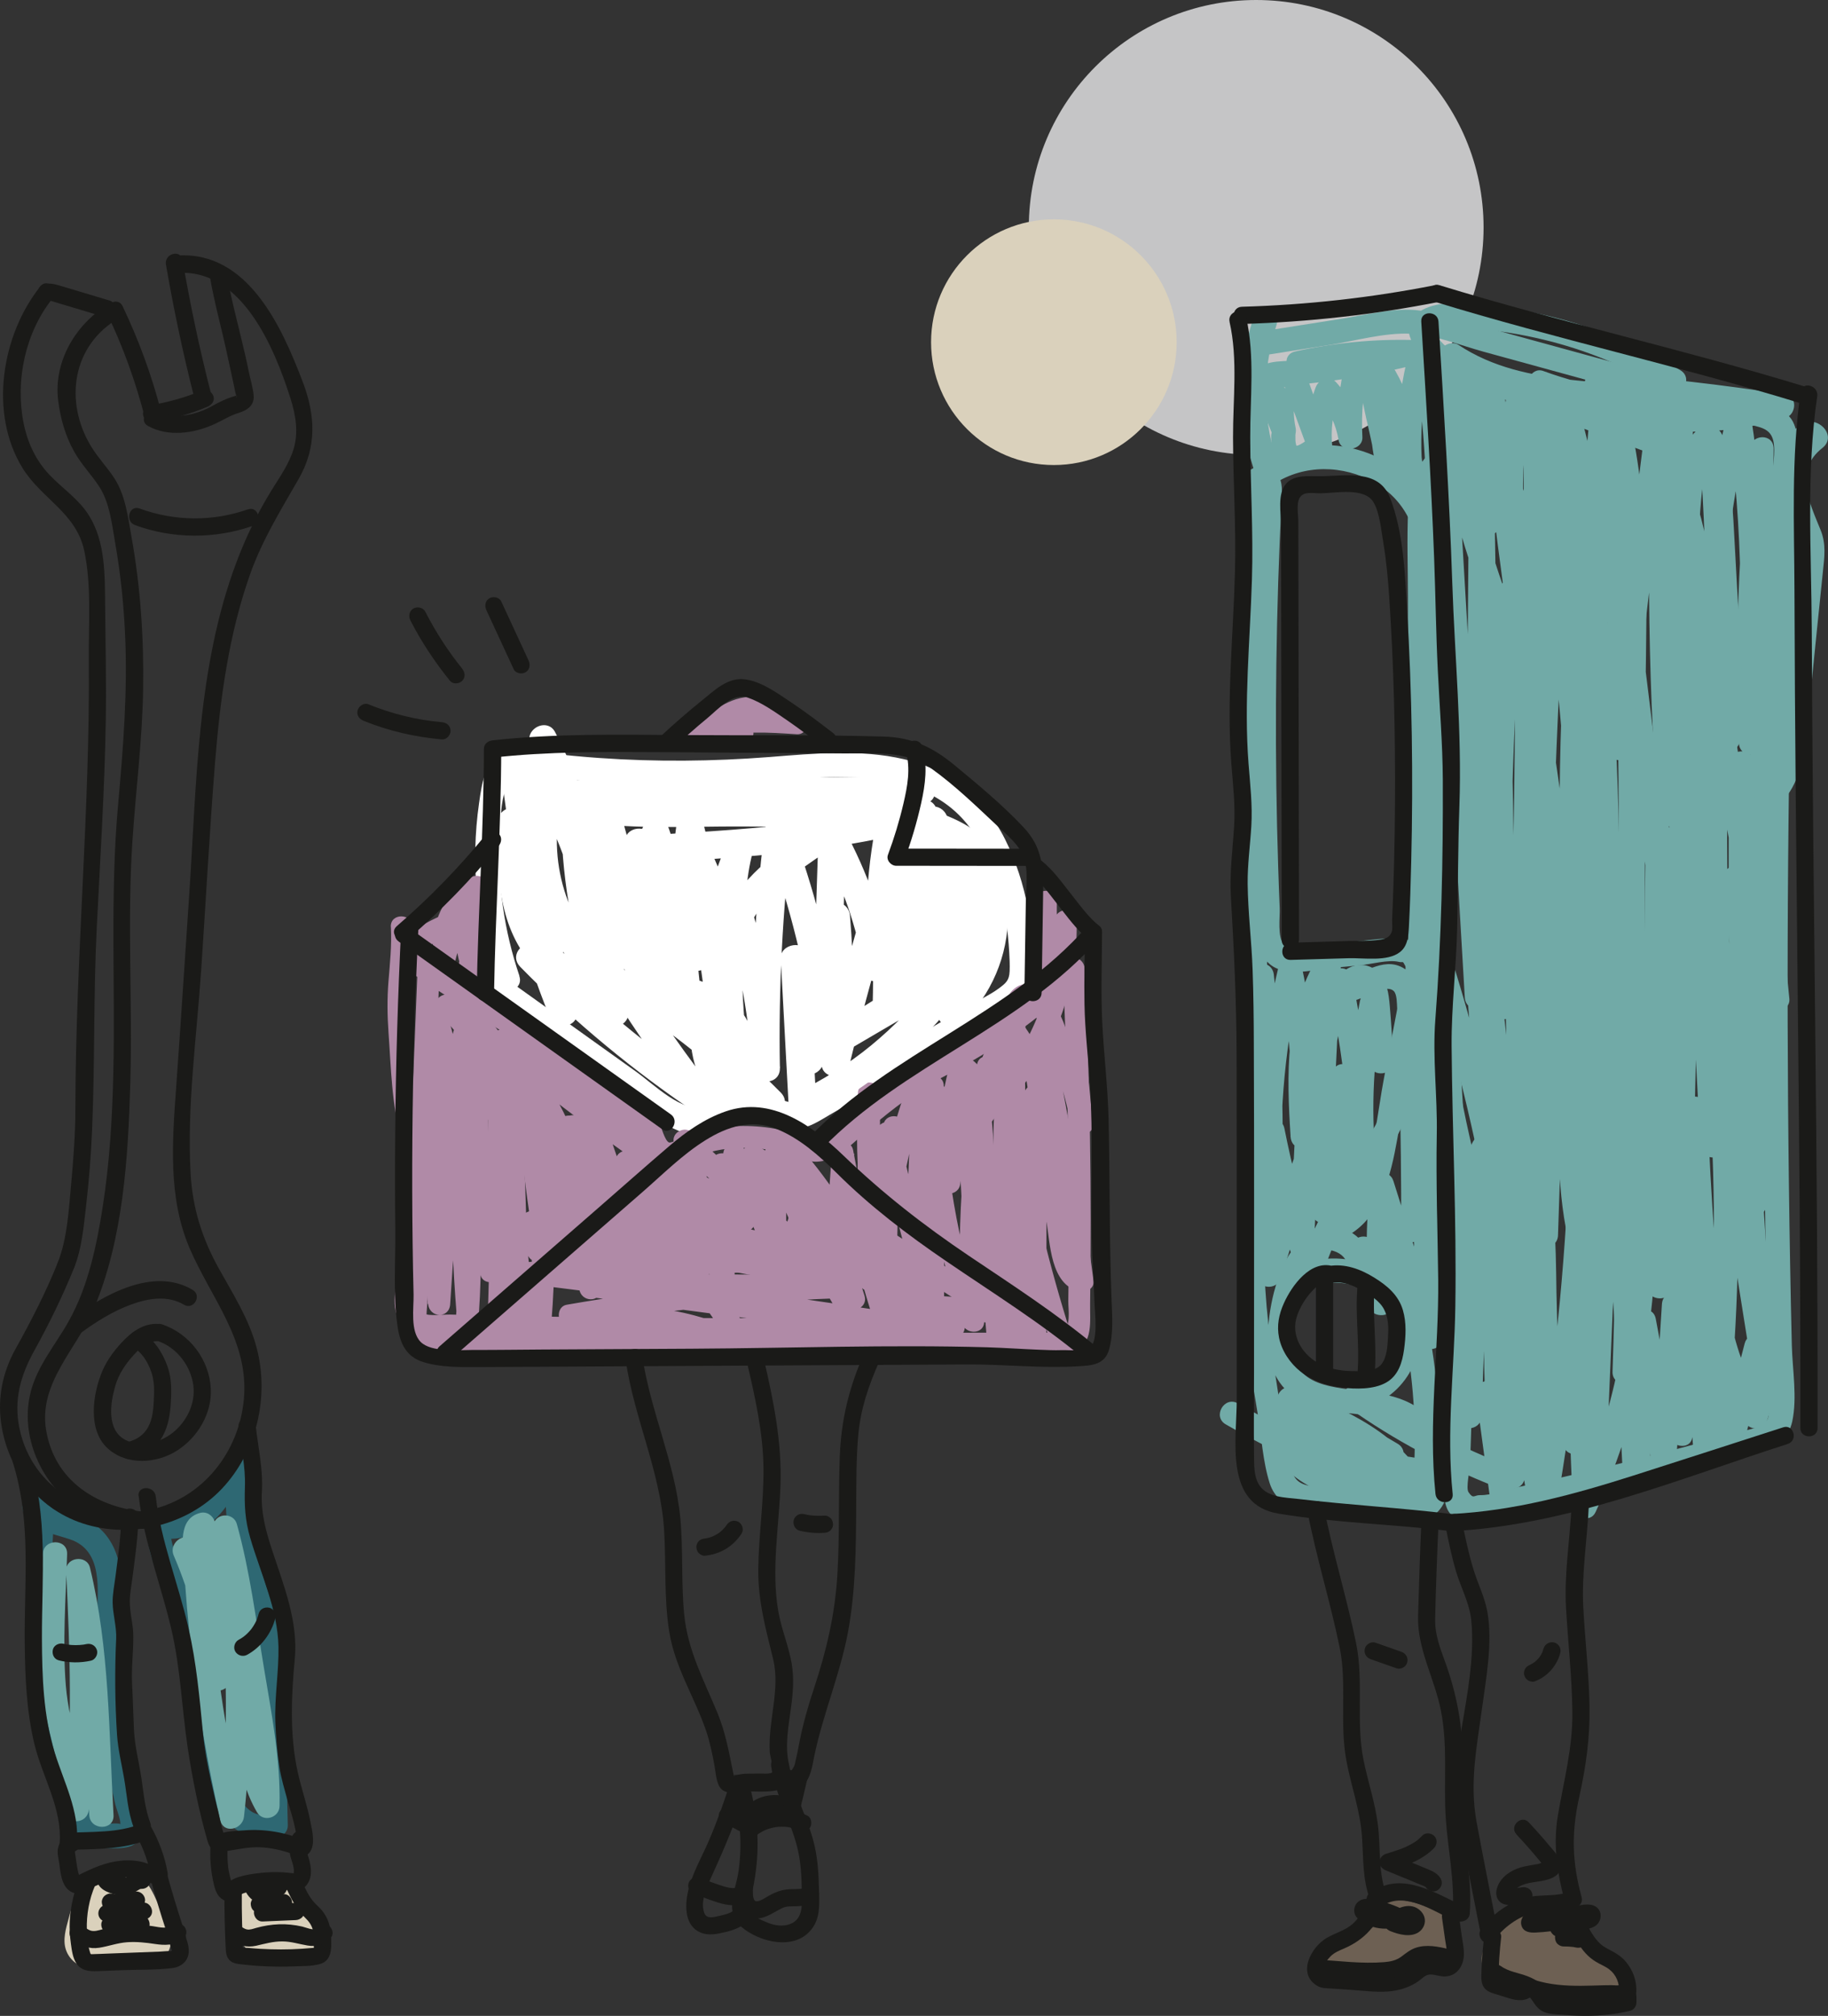 <?xml version="1.0" encoding="UTF-8"?><svg xmlns="http://www.w3.org/2000/svg" viewBox="0 0 269.88 297.5"><rect x="0" y="0" width="269.88" height="297.5" fill="#333333" stroke="none"/><defs><style>.cls-1,.cls-2{mix-blend-mode:multiply;}.cls-1,.cls-2,.cls-3,.cls-4,.cls-5,.cls-6,.cls-7,.cls-8,.cls-9{stroke-width:0px;}.cls-1,.cls-7{fill:#dad1bc;}.cls-2{fill:#c5c5c6;}.cls-10{isolation:isolate;}.cls-3{fill:#6d6053;}.cls-4{fill:#71aaa7;}.cls-5{fill:#2e6873;}.cls-6{fill:#1a1a18;}.cls-8{fill:#b08aa7;}.cls-9{fill:#fff;}</style></defs><g class="cls-10"><g id="Ebene_1"><circle class="cls-2" cx="185.46" cy="33.57" r="33.57"/><circle class="cls-1" cx="155.59" cy="50.5" r="18.13"/><path class="cls-9" d="M76.68,144.01c-2.23-6.6-3.25-13.49-2.87-20.46.14-2.61-.12-8.96,3.22-9.33,1.37-.15,3.26.42,4.63.57,1.94.22,3.88.4,5.83.55,7.14.54,14.31.63,21.45.24,6.01-.32,12.01-1.15,18.04-.84,5.94.3,11.82,2.02,15.72,6.77,4.23,5.15,5.95,12.53,6.3,19.04.05.92.1,1.86.06,2.78-.06,1.39-.57,1.77-1.63,2.56-1.34.98-2.95,1.71-4.39,2.55-3.22,1.87-6.43,3.73-9.65,5.6s-6.43,3.73-9.65,5.6c-1.46.85-2.9,1.76-4.39,2.55-2.14,1.12-3.29.25-5.36-.32-3.62-1-6.52.78-9.94,1.55s-7.44-3.34-10.24-5.34c-6.77-4.84-13.53-9.67-20.3-14.51-1.88-1.34-3.66,1.76-1.8,3.09,7.04,5.03,14.08,10.06,21.11,15.09,2.54,1.81,5.79,5.22,9.06,5.56,4.04.43,7.43-3.12,11.57-1.84,1.49.46,2.77,1.2,4.38,1.07,1.72-.14,3.2-1.17,4.65-2.01,3.8-2.21,7.6-4.41,11.4-6.62s7.6-4.41,11.4-6.62c2.68-1.55,6.49-2.9,7.2-6.26s-.04-7.51-.7-10.91c-.68-3.56-1.79-7.07-3.42-10.31-3.04-6.04-8.27-10.22-14.86-11.76-6.52-1.52-13.31-.85-19.9-.33-8.37.65-16.77.73-25.14.14-2.43-.17-4.86-.4-7.29-.67-1.88-.22-4.01-.82-5.9-.44-3.62.73-4.1,4.71-4.54,7.75-1.28,8.9-.38,17.98,2.49,26.49.73,2.17,4.19,1.24,3.45-.95h0Z"/><path class="cls-4" d="M185.61,52.59c3.55-.56,7.11-1.12,10.66-1.68,3.83-.6,8.09-1.84,11.99-1.66,3.56.16,7.32,1.71,10.75,2.65,3.89,1.07,7.77,2.13,11.66,3.2,7.29,2,14.58,3.99,21.86,5.99l5.34,1.46c1.75.48,3.45.54,3.92,2.44.42,1.71-.15,4.27-.21,6.04-.07,2.02-.13,4.03-.19,6.05-.93,30.56-1.24,61.15-.92,91.73.08,7.73.2,15.46.36,23.18.08,3.7.16,7.39.26,11.09.04,1.57.22,3.19.12,4.75-.09,1.41-.08,1.98-1.52,2.66-.93.44-2.09.61-3.09.89-7.17,2.02-14.37,3.9-21.62,5.62-3.54.84-7.09,1.65-10.65,2.42-1.78.39-4.01,1.26-5.83,1.23-.88-.01-.97.64-1.7-.45-.39-.58.18-3.24.21-3.98,1.4-30.28-1.87-60.49-3.26-90.71-.38-8.3-.63-16.62-.59-24.93.02-4.24.18-8.47.27-12.7.08-3.75-.04-7.61-1.35-11.17-3.68-10.01-16.9-14.2-25.78-8.4l2.63,1.07c-2.56-6.98-2.73-14.34-.47-21.42.7-2.2-2.75-3.14-3.45-.95-2.44,7.63-2.29,15.8.47,23.32.38,1.02,1.59,1.75,2.63,1.07,4.45-2.9,10.19-2.8,14.78-.21,6.21,3.52,7.11,10.1,6.97,16.69-.32,15.57-.09,31.05.79,46.61.9,15.95,2.13,31.89,2.75,47.86.31,7.97.47,15.94.35,23.92-.05,3.65-.17,7.31-.35,10.96-.12,2.46-.88,6,2.09,7.09,1.27.46,2.7.05,3.96-.2,1.95-.38,3.89-.81,5.83-1.23,3.88-.84,7.75-1.73,11.61-2.65,7.7-1.85,15.49-3.68,23.04-6.07,2.36-.75,4.11-1.82,4.67-4.39.76-3.5.03-7.66-.06-11.21-.19-7.89-.33-15.79-.43-23.69-.42-31.92-.15-63.85.79-95.76.13-4.37.29-8.73.42-13.1.11-3.76-.93-5.34-4.57-6.36-8.41-2.36-16.84-4.62-25.26-6.92-4.53-1.24-9.07-2.49-13.6-3.73-4.02-1.1-8.13-2.62-12.27-3.18-3.72-.5-7.74.61-11.41,1.19-4.52.71-9.04,1.43-13.57,2.14-2.27.36-1.3,3.8.95,3.45h0Z"/><path class="cls-4" d="M184.2,70.98c-.28,28.74-.56,57.48-.84,86.22-.13,13.77-1.15,27.85.75,41.52.46,3.33,1.03,6.65,1.58,9.96.55,3.31.74,7.02,1.77,10.23.68,2.11,2.29,3.33,4.42,3.77,3.21.66,6.67.63,9.93.9,2.69.22,6.06,1.14,8.71.52,2.1-.49,3.05-2.7,3.45-4.63.88-4.22-.83-8.9-4.3-11.47-3.86-2.87-8.81-2.42-13.27-3.42-2.48-.55-4.67-1.62-5.37-4.28s0-6.14.66-8.87,1.69-5.25,3.98-6.91,4.6-2.53,6.34-4.75c3.45-4.4,4-10.49,5.01-15.79,1.3-6.75,2.95-13.54,3.89-20.35.92-6.69-6.31-5.1-10.56-4.7-2.01.19-4.01.38-6.02.56-1.24.12-3.79.86-4.78-.12s-.56-4.07-.62-5.35c-.08-2-.16-4-.22-6.01-.26-8.01-.37-16.02-.33-24.04s.22-16.03.55-24.03c.08-2,.19-4,.27-6,.06-1.31.23-2.79-.58-3.93-1.3-1.83-3.58-1.52-4.8.12-1.37,1.85,1.73,3.63,3.09,1.8l.28-.38-1.07.82c-1.19.35-.79,7.83-.83,9.07-.13,3.34-.23,6.67-.31,10.01-.15,6.51-.21,13.02-.17,19.53s.17,12.69.39,19.03c.13,3.75-1.02,11.34,3.56,13.02,2.44.89,5.57.03,8.08-.2,1.34-.13,2.68-.25,4.01-.38,1.52-.14,4.12-.87,5.63-.51.75.18.54-.25.97.57.24.46-.28,1.77-.38,2.28-.28,1.48-.57,2.96-.85,4.44-.63,3.29-1.26,6.57-1.89,9.86-1.02,5.31-1.43,11.5-3.84,16.41-2.34,4.76-8.1,5.65-10.59,10.4-2,3.82-2.99,9.08-2.63,13.37.34,4.1,2.83,7.08,6.69,8.36,4.04,1.33,8.68.62,12.52,2.58,2.07,1.06,3.49,3.06,3.97,5.33.23,1.09.25,2.22,0,3.31-.44,1.89-.82,1.81-2.6,1.66-3.02-.24-6.04-.5-9.06-.75-1.67-.14-3.37-.21-5.03-.42-1.95-.25-2.83-1.01-3.19-2.92-1.18-6.24-2.2-12.58-3.05-18.88-1.7-12.61-.74-25.62-.62-38.31.29-29.42.57-58.83.86-88.25.02-2.3-3.55-2.3-3.58,0h0Z"/><path class="cls-4" d="M210.79,67.16c-2.14,2.24-2.77,5.07-2.9,8.09-.19,4.26-.03,8.56-.03,12.83,0,9.02.01,18.03.02,27.05s.04,17.93.01,26.89c-.03,8.43-.69,16.48-4.8,24-3.91,7.15-9.2,13.53-11.38,21.52-.35,1.29.88,2.6,2.2,2.2,4.2-1.28,9.64.19,11.55,4.49,1.79,4.03-.92,9.69-5.47,10.18-1.78.19-2.41,2.27-.9,3.33,6.76,4.79,14.04,8.67,21.76,11.69.79.31,1.58-.23,2.02-.82,5.5-7.47,10.66-15.19,12.86-24.33,2.3-9.55,2.41-19.7,2.54-29.47.27-20.93-1.18-41.93-3.25-62.74-1.17-11.76-2.63-23.5-4.35-35.19-.33-2.27-3.78-1.3-3.45.95,2.98,20.28,5.12,40.68,6.39,61.14.62,9.94,1.06,19.9,1.11,29.87s.04,20.15-1.54,29.98c-1.72,10.74-7.06,19.37-13.4,27.99l2.02-.82c-7.42-2.9-14.41-6.72-20.9-11.33-.3,1.11-.6,2.22-.9,3.33,6.49-.7,11.12-7.58,9.21-13.93-2.01-6.69-9.91-9.69-16.24-7.76l2.2,2.2c1.92-7.01,6.41-12.75,10.03-18.92,3.78-6.44,5.67-13.16,6.11-20.61.51-8.57.17-17.24.16-25.82,0-8.68-.01-17.37-.02-26.05,0-5.01,0-10.02,0-15.03,0-3.76-.97-9.4,1.89-12.38,1.59-1.66-.93-4.19-2.53-2.53h0Z"/><path class="cls-8" d="M59.72,142.9c7.22,4.91,14.73,9.36,21.94,14.27,3.69,2.51,7.3,5.14,10.72,8,1.41,1.18,2.01,1.84,2.76,3.45.46.98.95,2.18,1.95,2.75,1.05.6,2.41.31,3.49-.03,2.3-.71,4.42-1.56,6.85-1.81,2.24-.24,4.56-.15,6.77.28,1.96.39,3.83,1.41,5.8,1.61,3.34.34,6.34-3.17,8.67-5.13,3.19-2.68,6.38-5.16,10.08-7.1,7.73-4.05,14.99-8.66,20.92-15.14l-2.77-1.15c.62,13.14.93,26.29.9,39.45,0,3.2-.03,6.41-.08,9.61-.02,1.37.51,3.95-1.07,4.69-.53.25-1.56.02-2.16.02-1.17,0-2.35,0-3.52,0-6.37,0-12.73.01-19.1.02-13.07.01-26.13.02-39.2.03-6.53,0-13.07.01-19.6.02-1.51,0-3.02,0-4.52,0-1.42,0-4.41.51-5.31-1-.54-.92-.1-3.26-.1-4.3,0-1.73.05-3.46.1-5.2.45-14.55,1.12-29.1,1.68-43.64.08-2.09-3.17-2.09-3.25,0-.57,14.55-1.24,29.09-1.68,43.64-.09,3.04-.31,6.19-.04,9.22.22,2.52,1.6,4.14,4.14,4.45,3.1.39,6.36.07,9.48.07,3.85,0,7.71,0,11.56,0,14.57-.01,29.15-.02,43.72-.04,7.37,0,14.74-.01,22.11-.02,2.39,0,5.54.56,7.76-.47,2.7-1.24,2.18-4.54,2.22-6.98.25-16.53-.04-33.05-.81-49.56-.06-1.33-1.77-2.24-2.77-1.15-4.97,5.43-10.88,9.53-17.31,13.05-3.2,1.75-6.36,3.36-9.27,5.6-1.51,1.16-2.96,2.37-4.42,3.59-1.58,1.32-3.41,3.41-5.41,3.92-1.83.47-4.04-.86-5.91-1.23-1.76-.35-3.58-.53-5.37-.52s-3.61.22-5.37.6c-.88.19-1.76.43-2.61.72-.37.12-2.56,1.26-2.92,1.11-.65-.26-1.18-2.49-1.5-3.05-.78-1.37-2.12-2.28-3.33-3.27-2.95-2.43-6.02-4.71-9.16-6.88-7.67-5.32-15.73-10.04-23.44-15.29-1.73-1.18-3.36,1.63-1.64,2.81h0Z"/><path class="cls-5" d="M3.55,223.31c1.42,2.69,4.2,2.98,6.81,3.87,4.92,1.68,4.07,7.54,3.93,11.68-.32,9.23.62,18.52,2.75,27.51.1.43.94,2.6.68,2.9.28-.32-2.11-.08-2.5-.12-1.53-.14-1.42-.46-1.92-1.94-.33-.99-.65-1.98-.96-2.98-1.31-4.27-2.35-8.62-3.12-13.02-1.59-9.09-1.94-18.35-1.2-27.54.18-2.29-3.39-2.28-3.58,0-.67,8.34-.41,16.69.77,24.97.59,4.13,1.41,8.22,2.46,12.25.53,2.02,1.11,4.02,1.75,6,.49,1.51.87,3.56,1.97,4.78.9.99,2.12,1.08,3.38,1.07,1.47-.02,3.7.27,5.04-.54,2.76-1.68.88-5.79.36-8.13-1.95-8.74-2.64-17.66-2.25-26.6.17-4.01.19-8.42-2.8-11.52-1.15-1.19-2.55-1.82-4.1-2.31s-3.57-.59-4.39-2.15c-1.07-2.04-4.16-.23-3.09,1.8h0Z"/><path class="cls-5" d="M23.31,226.96c6.98,1.13,10.81-4.75,13.28-10.35l-3.33-.9c-.03,4.3-.03,8.62.79,12.86s2.92,8.41,3.65,12.82c.74,4.47.63,9.13.77,13.65.15,4.78.3,9.56.45,14.33l1.31-1.72c-4.53,1.4-5.97-4.51-6.56-7.7-.73-3.91-1.47-7.82-2.36-11.69s-1.91-7.8-3.04-11.65c-.54-1.85-1.1-3.69-1.69-5.53-.27-.83-2.1-4.79-1.01-5.5,1.92-1.26.13-4.35-1.8-3.09-3.72,2.44-1.38,7.17-.35,10.46,1.79,5.67,3.34,11.41,4.65,17.2.64,2.82,1.22,5.65,1.74,8.49.46,2.5.79,5.05,1.85,7.39,1.65,3.66,5.45,6.34,9.52,5.08.73-.23,1.34-.93,1.31-1.72-.28-9.04.05-18.36-1.11-27.33-.55-4.25-2.21-8.02-3.34-12.11-1.28-4.63-1.23-9.45-1.2-14.21.01-1.66-2.59-2.59-3.33-.9-1.64,3.71-4.17,9.53-9.24,8.7-2.25-.36-3.22,3.08-.95,3.45h0Z"/><path class="cls-3" d="M204.06,281.85c2.53.13,5.03.71,7.36,1.71.96.41,2,1.03,2.19,2.06.18.99-.56,1.96-1.47,2.4s-1.94.5-2.94.61c-4.03.45-8.08,1.92-12.05,1.07-.16-.03-.32-.07-.45-.18-.28-.25-.17-.75.12-1s.69-.31,1.07-.37c1.37-.23,2.71-.64,3.98-1.2.88-.39,1.75-.87,2.39-1.59s1.03-1.72.82-2.66"/><path class="cls-3" d="M204.06,283.64c2.17.13,4.3.61,6.32,1.41.29.11,1.41.5,1.46.81.09.55-1.15.78-1.48.84-1.05.2-2.14.25-3.2.42-1.14.18-2.28.42-3.41.62-1.02.18-2.04.34-3.08.4-.56.03-1.13.04-1.69,0-.36-.02-1.06,0-1.38-.18l.64.64c1.2,1.57-1.04,1.37-.11,1.3.26-.02.55-.1.81-.15.53-.11,1.06-.25,1.58-.41,1.09-.34,2.19-.76,3.18-1.32,2.15-1.21,3.49-3.29,3.08-5.8-.15-.95-1.34-1.48-2.2-1.25-1.01.28-1.4,1.24-1.25,2.2.17,1.03-1.44,1.79-2.15,2.12-1.41.65-2.89.81-4.35,1.25-1.68.5-2.84,2.56-1.55,4.06,1.12,1.3,3.64,1.2,5.22,1.13,3.28-.16,6.52-1.03,9.78-1.43,1.71-.21,3.33-.71,4.38-2.17s.94-3.37-.27-4.71-3.05-1.88-4.65-2.37c-1.85-.57-3.77-.88-5.69-.99-.96-.06-1.79.86-1.79,1.79,0,1.02.82,1.73,1.79,1.79h0Z"/><path class="cls-3" d="M220.66,284.88c2.32-1.28,4.82-2.25,7.4-2.87.46-.11.95-.21,1.4-.07.67.2,1.08.85,1.45,1.44,2.2,3.48,5.06,6.54,8.37,8.98-3.88.03-7.76.06-11.64.09-.85,0-1.71.01-2.53-.18-1.46-.34-2.7-1.27-3.9-2.18-.35-.27-.74-.59-.76-1.04-.02-.31.15-.59.31-.85.53-.87,1.06-1.74,1.59-2.62"/><path class="cls-3" d="M221.57,286.42c1.75-.95,3.56-1.72,5.47-2.29.5-.15,1-.29,1.5-.4.12-.03.25-.07.37-.07.18,0-.17-.18.04.02.56.56.94,1.39,1.4,2.04,2.24,3.16,4.94,5.87,8.05,8.18l.9-3.33c-3.88.03-7.76.07-11.64.09-1.66,0-2.84-.23-4.22-1.16-.36-.24-.72-.49-1.05-.76-.11-.08-.21-.17-.31-.27.08.71.22.83.42.34.29-.25.51-.83.71-1.16.24-.39.47-.77.71-1.16,1.2-1.97-1.89-3.77-3.09-1.8-1.11,1.83-3.2,4.19-1.35,6.22,1.32,1.45,3.56,2.8,5.5,3.16,2.21.41,4.59.17,6.83.15,2.5-.02,5.01-.04,7.51-.06,1.91-.01,2.26-2.33.9-3.33-1.66-1.23-3.18-2.64-4.56-4.17s-2.38-3.11-3.54-4.72c-.61-.86-1.36-1.54-2.43-1.76-1.13-.23-2.34.17-3.42.48-2.25.65-4.43,1.58-6.49,2.7s-.22,4.19,1.8,3.09h0Z"/><path class="cls-7" d="M13.3,279.16c-.71,1.86-1.3,3.76-1.76,5.69-.22.92-.4,1.95.09,2.77.76,1.27,2.58,1.25,4.05,1.06,2-.25,4-.5,6.01-.75.51-.06,1.06-.15,1.42-.52.61-.63.32-1.67-.01-2.48-.59-1.41-1.2-2.82-1.84-4.21-.42-.92-.89-1.87-1.71-2.46-1.54-1.13-3.68-.61-5.5-.04"/><path class="cls-7" d="M11.57,278.69c-.55,1.45-1.03,2.92-1.43,4.41s-.92,3.16-.4,4.66c.48,1.41,1.71,2.4,3.17,2.66,1.32.24,2.56.08,3.88-.09,1.56-.19,3.11-.39,4.67-.58.78-.1,1.59-.16,2.28-.58.89-.54,1.39-1.42,1.49-2.44.13-1.44-.64-2.82-1.19-4.1s-1.09-2.68-1.81-3.92c-.83-1.43-2.14-2.52-3.8-2.79s-3.28.09-4.86.58c-.89.27-1.55,1.26-1.25,2.2s1.24,1.54,2.2,1.25c1.04-.32,1.9-.56,2.74-.56.08,0,.73.07.39,0,.22.04.45.09.66.18-.36-.15.4.27.11.06.09.07.18.16.26.24.01.01.34.42.17.18.62.86,1.01,1.91,1.44,2.87.46,1.04.96,2,1.28,3.04.03.11.06.22.09.33.07.28,0-.25,0,.02,0,.42-.03.06.13-.12.16-.19.39-.19.01-.1-.05.01-.4.08-.19.04s-.33.04-.38.05c-1.26.16-2.52.32-3.78.47-1.06.13-2.14.33-3.21.31-.13,0-.69-.06-.31,0-.2-.03-.39-.08-.59-.14-.32-.1-.03-.03.02.01-.08-.05-.16-.1-.25-.15.28.17.11.07.04,0,.33.31-.09-.13.03.1-.05-.1-.08-.26-.1-.35.04.25.01-.08.02-.18,0-.04.03-.42,0-.24-.02.15.05-.29.06-.33.14-.66.32-1.32.5-1.98.38-1.38.84-2.75,1.35-4.09.33-.88-.37-2-1.25-2.2-1.02-.23-1.84.31-2.2,1.25h0Z"/><path class="cls-7" d="M35.2,280.75c1.41,1.82,1.08,4.79,2.98,6.08,1.05.71,2.43.63,3.69.47,1.04-.13,2.08-.3,3.11-.5.38-.07.82-.2.95-.57.11-.31-.06-.65-.23-.94-.82-1.37-1.7-2.72-2.63-4.02-.28-.39-.58-.8-1.01-1.01-.48-.24-1.05-.2-1.58-.15-1.3.11-2.6.22-3.9.33"/><path class="cls-7" d="M33.65,281.65c.12.17.24.34.34.52.05.08.09.16.13.24.03.05.15.32.05.1s.02.06.04.11c.04.11.08.22.12.33.07.2.13.41.19.61.26.89.51,1.77.9,2.62.96,2.11,3.06,3.09,5.31,3,1.23-.05,2.48-.27,3.69-.48,1.34-.23,2.76-.53,3.23-2,.44-1.37-.62-2.68-1.31-3.77-.61-.96-1.24-1.92-1.93-2.83-.46-.61-.95-1.17-1.68-1.48-.67-.28-1.36-.37-2.09-.32-1.36.1-2.72.23-4.07.35-.93.08-1.83.77-1.79,1.79.04.9.79,1.87,1.79,1.79s1.91-.16,2.87-.25c.46-.04.92-.09,1.38-.11.12,0,.24,0,.36,0,.02,0,.29.05.12,0-.19-.04.1.04.11.05-.07-.04-.28-.19-.18-.07.06.07.38.45.19.19.13.18.26.36.38.54.27.38.53.77.79,1.16.54.81,1.02,1.64,1.55,2.45.05.07.15.14.06.09-.28-.16.07-.91.36-1.14.18-.14.27-.14,0-.08-.5.11-1.01.19-1.52.27-.88.14-1.48.26-2.41.28-.2,0-.41,0-.61,0-.05,0-.4-.05-.19-.01.19.04-.08-.02-.1-.03-.11-.03-.22-.06-.33-.09-.02,0-.26-.12-.1-.04s-.08-.06-.09-.06c-.4-.25.07.14-.05-.02-.09-.11-.22-.23-.33-.33.02.01.17.27.08.1-.04-.08-.1-.15-.14-.22-.07-.11-.13-.23-.19-.35-.03-.05-.15-.32-.05-.09s-.02-.06-.04-.1c-.54-1.52-.78-3.21-1.77-4.53-.56-.75-1.57-1.2-2.45-.64-.74.48-1.24,1.64-.64,2.45h0Z"/><path class="cls-8" d="M152.4,155.16c2.3,11.19,4.21,22.45,5.7,33.78l2.06-1.57c-1.8-.42-1.83-3.56-2.08-5.01-.42-2.41-.84-4.82-1.26-7.22-.81-4.65-1.62-9.31-2.43-13.96-.32-1.84-3.19-1.36-3.19.43-.03,12.56-.05,25.12-.08,37.68h3.25c-1.26-11.73-2.52-23.47-2.92-35.26-.1-2.82-.14-5.64-.13-8.46,0-1.49.03-2.99.08-4.48.01-.43-.15-1.58.1-1.93-.05-.71.26-.68.95.08l.36.66c1.49,2.21,2.29,5.28,3.13,7.81.93,2.8,1.66,5.65,2.24,8.54.36,1.77,3.43,1.4,3.19-.43-.46-3.6-.56-7.48-1.43-11-.59-2.39-2.68-3.37-4.97-2.6-2.72.91-4.88,3.67-6.73,5.72-2.33,2.57-4.43,5.34-6.35,8.23l2.97.39c-.8-2.24-1.17-4.39-1.14-6.77h-3.25c1.33,10.63,1.92,21.33,1.75,32.04h3.25c-.61-11.34,0-22.68,1.91-33.88.35-2.04-2.76-2.93-3.13-.86-2.25,12.49-3.04,25.15-2.31,37.82l3.19-.43c-3.79-11.04-5.75-22.53-5.79-34.2,0-2.09-3.25-2.09-3.25,0-.02,10.92-.04,21.84-.06,32.76l3.19-.43c-2.53-8.55-4.73-17.18-6.62-25.9-.4-1.83-3.16-1.36-3.19.43-.17,9.16-.34,18.32-.51,27.48l3.19-.43c-2.57-8-4.62-16.15-6.13-24.42-.34-1.87-3.11-1.32-3.19.43-.26,5.9-.93,11.75-2.01,17.56l2.97-.39c-2.58-5-4.07-10.39-4.41-16.01-.92.38-1.85.77-2.77,1.15,4.3,5.1,7.8,10.81,10.35,16.98.69,1.67,3.05,1.49,3.19-.43.57-7.54,1.71-15,3.4-22.37l-3.19-.43c-.16,3.35-.31,6.69-.47,10.04-.08,1.79,2.93,2.26,3.19.43.84-5.81,2.32-11.45,4.44-16.93l-3.19-.43c.27,9.72-.26,19.43-1.65,29.05-.29,2.01,2.7,2.95,3.13.86,1.71-8.3,3.94-16.47,6.68-24.5l-3.19-.43c-.27,3.39-.53,6.78-.8,10.17h3.25c-.39-5.7.14-11.31,1.63-16.82l-2.39.97c2.48,1.14,2.01,5.63,2.2,7.89.29,3.49.58,6.97.86,10.46.56,6.8,1.12,13.61,1.69,20.41.17,2.08,3.1,2.1,3.25,0,.69-9.94,1.38-19.88,2.07-29.81h-3.25c-.13,8.79-.26,17.58-.39,26.37l2.06-1.57c-6.14-.99-12.31-1.44-18.53-1.28-1.84.05-2.2,2.65-.43,3.19,3.29,1,6.58,2.01,9.87,3.01l.43-3.19c-20.9.46-41.81.5-62.72.11-2.51-.05-5.02-.1-7.52-.16-1.34-.03-2.68-.06-4.01-.1-1.11-.03-3.08.28-4.09-.18-2.19-.98-.43-5.92-.12-7.54.46-2.41.94-4.81,1.44-7.21,2.1-10.08,4.56-20.09,7.33-30.01l-3.13-.86c-2.75,14.6-3.84,29.42-4.82,44.23h3.25c-1.77-14.33-1.97-28.79-.61-43.17l-3.19.43c4.38,14.42,5.81,29.45,4.77,44.46h3.25c-1.2-14.8-1.09-29.66.34-44.44-1.06.14-2.13.29-3.19.43,4.92,13.32,7.03,27.41,6.23,41.58,1.06-.14,2.13-.29,3.19-.43-1.54-10.83-2.15-21.77-1.88-32.7h-3.25c1.06,13.57,1.39,27.19.98,40.8h3.25c-.23-14.59.12-29.17,1.06-43.73l-3.03.82c3.66,5.88,3.84,13.24,4.13,19.96.31,7.31.08,14.63-.64,21.92l3.03-.82c-4.63-10.3-2.1-22.14-4.34-32.96-.33-1.59-2.76-1.51-3.13,0-1.88,7.53-2.74,15.23-2.53,22.99l3.19-.43c-1.9-11.91-2.43-23.98-1.64-36.01l-2.77,1.15c5.12,6.51,9.63,13.45,13.55,20.73l2.81-1.64c-3.8-5.91-7.32-11.98-10.57-18.21l-2.55,1.97c8.89,7.45,18.19,14.41,27.85,20.83,1.56,1.04,3.24-1.26,1.97-2.55-4.59-4.65-9.38-9.09-14.4-13.27-3.94-3.29-8.66-8.34-14.18-8.2-1.45.04-2.08,1.73-1.15,2.77,8.66,9.7,13.13,22.46,12.55,35.44h3.25c-.99-7.99-1.99-15.98-2.98-23.96-.25-2.01-3.34-2.14-3.25,0,.24,5.54.18,11.18.75,16.7.31,2.98,1.39,6.84,4.76,7.61,4.13.94,6.02-3.84,9.53-4.76,4.53-1.2,9.45,1.15,14.1.53,1.36-.18,2.19-1.66,1.15-2.77-7.87-8.44-16.06-16.57-24.56-24.38-.97-.89-2.86-.33-2.77,1.15.58,9.99,5.66,19.53,9.31,28.7l2.97-1.25c-3.76-4.95-6.36-10.48-7.74-16.54l-2.72,1.58c7.88,8.09,14.93,16.89,21.1,26.35l1.83-2.39c-4.04-1.53-8.11-3.02-12.43-3.52-3.99-.46-9.29,1.54-12.89-.5l-.39,2.97c12.74-2.23,25.61-3.57,38.54-4.05,2.09-.08,2.09-3.18,0-3.25-11.66-.38-23.33-.41-35-.09-1.74.05-2.32,2.92-.43,3.19,16.52,2.34,33.07,4.44,49.66,6.3,1.8.2,2.24-2.91.43-3.19-19.85-3.09-39.74-5.88-59.68-8.36v3.25c17.15-.92,34.29-1.84,51.44-2.77,2.08-.11,2.1-3.17,0-3.25-16.68-.63-33.38-.81-50.08-.53-2.09.03-2.1,3.23,0,3.25,8.42.08,16.84.15,25.26.23,1.78.02,2.28-2.88.43-3.19-8.76-1.48-17.53-2.97-26.29-4.45l-.43,3.19c11.81-1.22,23.67-1.85,35.54-1.88,2.13,0,2.04-3.05,0-3.25-8.49-.82-17-1.37-25.52-1.65v3.25c7.11-.22,14.23-.44,21.34-.66l-.43-3.19c-3.28.85-6.31-1.71-9.04-3.17-2.59-1.38-5.27-2.35-8.2-1.52-1.07.3-1.43,1.45-.97,2.39,3.12,6.36,8.31,11.44,14.74,14.41,1.18.55,2.31-.12,2.44-1.4.48-4.51.47-8.99-.03-13.5l-3.03.82c1.36,2.57,2.37,5.22,3.08,8.04l3.13-.86c-1.09-3.11-1.55-6.22-1.39-9.51l-3.03.82c2.49,4.17,4.46,8.53,5.92,13.16.54,1.72,3.19,1.45,3.19-.43,0-4.48,0-8.95-.01-13.43l-3.19.43c2.68,7.59,6.08,14.88,10.2,21.8,1.09,1.83,3.68.23,2.81-1.64-3.31-7.08-5.94-14.42-7.94-21.98l-2.97,1.25c4.02,6.92,7.2,14.22,9.52,21.88l2.72-1.58c-8.33-7.8-16.66-15.6-25-23.4-1.15-1.08-3.18-.02-2.72,1.58,1.92,6.57,3.84,13.14,5.76,19.71l2.72-1.58c-4.13-4.72-6.74-10.37-7.8-16.54-.22-1.26-1.9-1.49-2.72-.72-3.42,3.24-1.97,8.53,1.5,11.1,2.11,1.56,4.68,2.29,7.19,2.93,3.4.87,6.85,1.58,10.31,2.16,3.09.51,6.33,1.14,9.46,1.22,2.4.06,3.74-1.07,3.88-3.49.41-7.35.07-14.83.11-22.2.01-2.1-3.18-2.09-3.25,0-.39,11.2-.35,23.3,7.13,32.4.76.92,2.49.43,2.72-.72,1.44-7.44,2.23-14.96,2.33-22.54.03-2.09-3.22-2.09-3.25,0-.1,7.29-.83,14.52-2.21,21.67l2.72-.72c-6.84-8.33-6.53-19.93-6.18-30.1h-3.25c-.02,5.05-.05,10.09-.07,15.14,0,1.35-.01,2.69-.02,4.04,0,.59.31,2.71-.01,3.03-.66.65-2.68.04-3.49-.05-1.28-.15-2.56-.32-3.84-.51-4.51-.67-9.02-1.55-13.42-2.77-2.98-.83-10.22-4.34-6.05-8.29l-2.72-.72c1.17,6.73,4.16,12.84,8.64,17.97,1.09,1.24,3.15-.08,2.72-1.58-1.92-6.57-3.84-13.14-5.76-19.71l-2.72,1.58c8.33,7.8,16.66,15.6,25,23.4,1.14,1.07,3.2.03,2.72-1.58-2.4-7.92-5.69-15.5-9.85-22.65-.93-1.6-3.44-.53-2.97,1.25,2.07,7.83,4.84,15.42,8.27,22.75l2.81-1.64c-3.98-6.68-7.28-13.69-9.87-21.02-.59-1.67-3.19-1.48-3.19.43,0,4.48,0,8.95.01,13.43l3.19-.43c-1.54-4.88-3.62-9.54-6.24-13.93-.85-1.42-2.95-.77-3.03.82-.17,3.56.33,7.01,1.51,10.37.68,1.96,3.65,1.19,3.13-.86-.77-3.09-1.91-6.01-3.4-8.82-.72-1.35-3.21-.81-3.03.82.5,4.51.51,8.99.03,13.5l2.44-1.4c-5.99-2.77-10.67-7.32-13.58-13.24l-.97,2.39c3.27-.93,6.29,1.6,9.01,3.07s5.27,2.39,8.24,1.62c1.76-.45,1.42-3.25-.43-3.19-7.11.22-14.23.44-21.34.66-2.09.06-2.09,3.18,0,3.25,8.52.28,17.03.83,25.52,1.65v-3.25c-11.87.03-23.73.65-35.54,1.88-1.66.17-2.39,2.86-.43,3.19,8.76,1.48,17.53,2.97,26.29,4.45.14-1.06.29-2.13.43-3.19-8.42-.08-16.84-.15-25.26-.23v3.25c16.69-.28,33.39-.1,50.08.53v-3.25c-17.15.92-34.29,1.84-51.44,2.77-2.14.11-2.04,3,0,3.25,19.65,2.44,39.25,5.19,58.81,8.24.14-1.06.29-2.13.43-3.19-16.29-1.82-32.56-3.88-48.79-6.18-.14,1.06-.29,2.13-.43,3.19,11.67-.33,23.33-.3,35,.09v-3.25c-13.22.49-26.38,1.89-39.4,4.16-1.41.25-1.53,2.32-.39,2.97,3.78,2.14,7.72.78,11.79.77,4.97,0,9.73,1.83,14.32,3.57,1.33.5,2.58-1.25,1.83-2.39-6.31-9.68-13.54-18.73-21.6-27.01-1.17-1.2-3.06.05-2.72,1.58,1.44,6.31,4.15,12.17,8.07,17.32,1,1.31,3.72.63,2.97-1.25-1.8-4.53-3.62-9.05-5.41-13.58-1.81-4.6-3.49-9.27-3.79-14.25l-2.77,1.15c8.5,7.81,16.69,15.94,24.56,24.38l1.15-2.77c-3.94.53-7.72-.74-11.64-.77-3.33-.03-5.82,1.12-8.22,3.34-1.42,1.31-3.09,2.75-4.42.47-.87-1.49-.9-3.41-.98-5.08-.23-4.92-.42-9.85-.63-14.78h-3.25c.99,7.99,1.99,15.98,2.98,23.96.25,2.03,3.15,2.15,3.25,0,.62-13.84-4.28-27.41-13.5-37.73l-1.15,2.77c2.98-.08,5.32,1.99,7.54,3.73s4.36,3.51,6.49,5.33c4.25,3.65,8.33,7.48,12.26,11.47.66-.85,1.31-1.7,1.97-2.55-9.44-6.27-18.51-13.05-27.19-20.32-1.39-1.17-3.44.27-2.55,1.97,3.25,6.23,6.78,12.3,10.57,18.21,1.13,1.76,3.8.21,2.81-1.64-4.06-7.54-8.77-14.66-14.06-21.39-.95-1.21-2.69-.1-2.77,1.15-.8,12.34-.19,24.67,1.76,36.88.29,1.82,3.24,1.37,3.19-.43-.2-7.48.6-14.87,2.42-22.13h-3.13c2.32,11.22-.15,23.02,4.67,33.74.73,1.63,2.89.59,3.03-.82.78-7.93.99-15.91.54-23.87-.38-6.72-.83-13.8-4.48-19.66-.88-1.41-2.92-.77-3.03.82-.94,14.56-1.3,29.14-1.06,43.73.03,2.09,3.19,2.09,3.25,0,.4-13.61.08-27.22-.98-40.8-.16-2.06-3.2-2.12-3.25,0-.27,11.24.42,22.44,2,33.57.27,1.9,3.09,1.3,3.19-.43.82-14.43-1.34-28.89-6.34-42.45-.65-1.75-3.01-1.41-3.19.43-1.43,14.78-1.54,29.64-.34,44.44.17,2.08,3.1,2.1,3.25,0,1.06-15.27-.43-30.65-4.89-45.32-.56-1.83-3.02-1.35-3.19.43-1.36,14.38-1.16,28.83.61,43.17.25,2.04,3.11,2.14,3.25,0,.95-14.52,2-29.05,4.7-43.36.38-2.03-2.56-2.91-3.13-.86-2.37,8.5-4.52,17.07-6.4,25.69-.94,4.31-1.82,8.64-2.64,12.97-.5,2.66-1.52,6.17.34,8.56,2.09,2.67,6.83,1.81,9.79,1.89,4.51.11,9.03.2,13.54.27,9.03.14,18.06.2,27.09.19,10.37-.02,20.74-.15,31.11-.38,1.84-.04,2.2-2.65.43-3.19-3.29-1-6.58-2.01-9.87-3.01l-.43,3.19c5.92-.15,11.82.22,17.66,1.17,1.04.17,2.04-.42,2.06-1.57.13-8.79.26-17.58.39-26.37.03-2.11-3.11-2.07-3.25,0-.69,9.94-1.38,19.88-2.07,29.81h3.25c-.67-8.13-1.34-16.26-2.02-24.4-.31-3.76-.47-7.57-.96-11.31-.31-2.38-1.04-4.78-3.38-5.86-.93-.43-2.09-.12-2.39.97-1.56,5.78-2.15,11.71-1.74,17.69.14,2.09,3.09,2.09,3.25,0,.27-3.39.53-6.78.8-10.17.15-1.91-2.63-2.08-3.19-.43-2.74,8.02-4.96,16.19-6.68,24.5l3.13.86c1.43-9.92,2.04-19.89,1.76-29.91-.05-1.92-2.55-2.1-3.19-.43-2.12,5.47-3.6,11.12-4.44,16.93,1.06.14,2.13.29,3.19.43.16-3.35.31-6.69.47-10.04.09-1.82-2.78-2.22-3.19-.43-1.75,7.65-2.92,15.41-3.51,23.23l3.19-.43c-2.78-6.71-6.5-12.85-11.19-18.41-.9-1.06-2.86-.21-2.77,1.15.37,6.21,2,12.12,4.85,17.65.61,1.19,2.71.98,2.97-.39,1.14-6.09,1.85-12.23,2.13-18.42l-3.19.43c1.51,8.27,3.56,16.42,6.13,24.42.55,1.73,3.16,1.44,3.19-.43.17-9.16.34-18.32.51-27.48l-3.19.43c1.89,8.71,4.09,17.35,6.62,25.9.51,1.74,3.19,1.43,3.19-.43.02-10.92.04-21.84.06-32.76h-3.25c.05,11.94,2.03,23.77,5.91,35.06.56,1.64,3.3,1.5,3.19-.43-.72-12.37,0-24.76,2.2-36.95-1.04-.29-2.09-.58-3.13-.86-1.95,11.49-2.65,23.11-2.03,34.74.11,2.08,3.22,2.11,3.25,0,.17-10.72-.42-21.41-1.75-32.04-.25-2.01-3.22-2.15-3.25,0-.04,2.63.37,5.15,1.25,7.64.48,1.33,2.17,1.59,2.97.39,2.49-3.76,5.32-7.24,8.55-10.39.51-.5,2.09-2.39,2.91-2.19,1.06.25.84,1.81.94,2.61.35,2.66.68,5.32,1.02,7.99,1.06-.14,2.13-.29,3.19-.43-.71-3.5-1.64-6.94-2.85-10.3-.97-2.69-1.98-6.28-3.91-8.44-1.33-1.5-3.58-2.21-5.17-.6-1.83,1.86-1.27,5.73-1.3,8.04-.2,15.13,1.42,30.19,3.03,45.21.22,2.03,3.24,2.14,3.25,0,.03-12.56.05-25.12.08-37.68-1.06.14-2.13.29-3.19.43,1.03,5.94,2.07,11.88,3.1,17.82.61,3.48.58,9.64,4.94,10.65.91.21,2.2-.46,2.06-1.57-1.53-11.61-3.46-23.16-5.81-34.64-.42-2.05-3.55-1.18-3.13.86h0Z"/><path class="cls-4" d="M192.18,55.31c5.55-1.23,11.19-1.74,16.87-1.55-.16-1.17-.32-2.34-.48-3.51-5.7,1.45-11.5,2.47-17.36,2.96-1.99.17-5.54-.19-6.14,2.41-.31,1.33.52,2.72.99,3.92.59,1.5,1.17,2.99,1.76,4.49.83,2.12,3.93,1.34,3.45-.95-.5-2.41-.26-4.77.57-7.07l-1.72,1.31c-.95-.04-.36-.43-.31.07.03.39.37,1.02.51,1.39.31.85.62,1.7.93,2.55.65,1.78,1.3,3.55,1.95,5.33s3.73,1.67,3.51-.48c-.29-2.78.04-5.45,1-8.07l-2.99.79c1.58,1.71,2.52,3.77,2.91,6.06.34,1.98,3.63,1.53,3.51-.48-.2-3.5.12-6.93,1.01-10.32l-2.99.79c1.72,1.63,2.01,4.47,2.52,6.67.66,2.81,1.25,5.64,1.78,8.48l3.45-.95c-1.12-4.25-1.39-8.68-.71-13.03l-3.27.43c2.93,5.1,3.49,11.05,4,16.8,1.17-.16,2.34-.32,3.51-.48-1.15-7.06-.64-14.29,1.37-21.15h-3.45c1.81,8.28,2.11,16.76,2.4,25.2.08,2.29,3.66,2.31,3.58,0-.3-8.76-.65-17.56-2.53-26.15-.39-1.78-2.97-1.62-3.45,0-2.19,7.5-2.62,15.34-1.37,23.05.32,1.97,3.69,1.53,3.51-.48-.56-6.39-1.23-12.93-4.49-18.6-.71-1.23-3.02-1.15-3.27.43-.79,5.01-.59,10.02.71,14.94.59,2.25,3.86,1.28,3.45-.95-.59-3.16-1.26-6.31-2.01-9.44-.63-2.6-1.2-5.37-3.21-7.28-.96-.91-2.64-.54-2.99.79-.96,3.68-1.35,7.47-1.14,11.27l3.51-.48c-.5-2.89-1.85-5.49-3.83-7.64-.98-1.06-2.55-.4-2.99.79-1.06,2.88-1.45,5.97-1.13,9.02l3.51-.48c-.9-2.47-1.81-4.94-2.71-7.42-.72-1.96-1.3-4.45-3.81-4.55-.83-.03-1.46.59-1.72,1.31-1.05,2.9-1.2,5.96-.57,8.98l3.45-.95c-.49-1.26-.99-2.52-1.48-3.78-.22-.55-.43-1.1-.65-1.65-.09-.24-.18-.47-.28-.71-.1-.67-.32-.64-.66.08.06.15,2.95-.22,3.25-.25,1.15-.1,2.31-.22,3.46-.36,4.93-.59,9.8-1.49,14.61-2.71,1.99-.51,1.51-3.45-.48-3.51-5.99-.19-11.97.38-17.82,1.68-2.25.5-1.3,3.95.95,3.45h0Z"/><path class="cls-4" d="M212.41,54.53c-.78,9.29-1.55,18.58-2.33,27.87h3.58c.1-9.87.91-19.7,2.47-29.44l-2.63,1.07c10.46,6.99,23.6,4.84,35.27,7.86.16-1.17.32-2.34.48-3.51-7.34.1-14.5-1.12-21.41-3.63-1.9-.69-3.16,2.33-1.38,3.27,11.43,5.98,24.77,7.33,37.15,3.65,1.56-.46,1.84-3.16,0-3.45-9.28-1.44-18.61-2.51-27.97-3.19-1.86-.14-2.3,2.44-.9,3.33,14.93,9.45,15.34,29.03,15.32,44.75,1.17-.16,2.34-.32,3.51-.48-1.14-6.16-2.2-12.34-2.56-18.6-.16-2.86-.18-5.73,0-8.59.06-.94.71-8.91,1.59-8.82l-1.79-1.79c1.22,15.58,1.45,31.21.66,46.81h3.58c-1.8-16.6-.67-33.33,3.41-49.53h-3.45c2.5,15.73,2.11,31.7,1.71,47.57h3.58c-.59-14.5-.08-29,1.55-43.42h-3.58c-.24,27.06-.44,54.18,2.32,81.13,1.17-.16,2.34-.32,3.51-.48-3.68-14.31-6.58-28.81-8.66-43.44-.3-2.08-3.41-1.43-3.51.48-.94,17.96-.61,35.96,1.01,53.88h3.58c-2.15-19.19-3.59-38.45-4.31-57.74h-3.58c1.59,27.4,3.5,54.78,5.75,82.14.19,2.31,3.36,2.29,3.58,0,1.67-17.57,1.76-35.24.28-52.83l-3.51.48c2.78,15.85,3.58,31.96,2.46,48.01h3.58c-.04-21.77-.94-43.53-1.86-65.28-.1-2.29-3.54-2.31-3.58,0-.49,29.61.58,59.24,3.22,88.74,1.17-.16,2.34-.32,3.51-.48-2.03-12.73-4.06-25.46-6.09-38.19-.32-1.98-3.64-1.53-3.51.48.85,13.18.76,26.39-.28,39.55,1.17-.16,2.34-.32,3.51-.48-2.46-12.75-3.06-25.73-3.63-38.68-.1-2.29-3.67-2.31-3.58,0,.55,13.87,1.1,27.74,1.64,41.61l3.51-.48c-3.77-11.61-6.98-23.38-9.6-35.3-.44-2-3.5-1.51-3.51.48-.05,13.19-.45,26.37-1.19,39.53h3.58c-.89-14.75-2.1-29.49-3.63-44.19-.24-2.25-3.48-2.34-3.58,0-.74,17.51-1.47,35.01-2.21,52.52h3.58c-.26-11.82-.27-23.63-.04-35.45.04-2.31-3.47-2.29-3.58,0-.49,10.23-1.4,20.43-2.73,30.58l3.51-.48c-4.7-14.64-8.87-29.44-12.51-44.37-.28-1.14-1.65-1.63-2.63-1.07-2.35,1.34-2.51,3.84-2.61,6.29-.16,3.98-.3,7.96-.45,11.95-.3,7.96-.6,15.93-.9,23.89h3.58c.18-12.08,1.08-24.12,2.68-36.09h-3.58c1.94,14.93,3.17,29.94,3.68,44.99l3.33-.9c-2-3.59-3.13-7.43-3.37-11.54-1.17.16-2.34.32-3.51.48.72,5.3,1.44,10.61,2.15,15.91.27,1.98,3.65,1.53,3.51-.48-.93-13.07-1.23-26.17-.89-39.26l-3.51.48c1.98,12.15,3.95,24.3,5.93,36.44.32,1.99,3.6,1.52,3.51-.48-.68-15.53-1.07-31.08-1.16-46.62l-3.33.9c1.48,3.5,1.51,7.39,1.7,11.12s.36,7.76.49,11.65c.26,7.94.38,15.88.36,23.82,0,1.95,3.17,2.52,3.51.48,2.7-16.18,4.39-32.5,5.03-48.89h-3.58c-.18,17.07-.34,34.14.57,51.19.09,1.61,2.53,2.63,3.33.9,3.03-6.57,5.31-13.41,6.75-20.51-1.17-.16-2.34-.32-3.51-.48.25,4.96.51,9.93.76,14.89.12,2.3,3.48,2.31,3.58,0,.35-8.04.36-16.09.05-24.13h-3.58c.42,7.49.55,14.98.41,22.47h3.58c-.21-6.8.09-13.58.9-20.33l-3.51.48c1.38,7.03,2.32,14.12,2.83,21.26.16,2.29,3.43,2.31,3.58,0,.51-8.12,1.03-16.25,1.54-24.37h-3.58c.33,6.39.65,12.79.98,19.18.1,1.89,3.2,2.57,3.51.48.69-4.62,2.45-8.76,5.3-12.45l-3.33-.9c.6,5,1.19,10.01,1.79,15.01.22,1.87,2.96,2.59,3.51.48,1.3-5.01,2.6-10.01,3.9-15.02h-3.45c1.01,3.16.97,6.21-.1,9.34l3.27-.43c-2.42-3.93-4.1-8.09-5.09-12.6-.47-2.14-3.28-1.36-3.51.48-.73,5.74-1.47,11.48-2.2,17.22h3.58c-1.57-21.78-3.51-43.53-5.82-65.24-.24-2.26-3.82-2.29-3.58,0,2.32,21.71,4.26,43.46,5.82,65.24.17,2.35,3.29,2.25,3.58,0,.73-5.74,1.47-11.48,2.2-17.22-1.17.16-2.34.32-3.51.48,1.06,4.78,2.89,9.29,5.45,13.45.84,1.36,2.78,1.02,3.27-.43,1.26-3.7,1.29-7.52.1-11.25-.52-1.63-2.99-1.77-3.45,0-1.3,5.01-2.6,10.01-3.9,15.02l3.51.48c-.6-5-1.19-10.01-1.79-15.01-.22-1.83-2.22-2.35-3.33-.9-3.01,3.91-4.94,8.43-5.66,13.31l3.51.48c-.33-6.39-.65-12.79-.98-19.18-.12-2.31-3.43-2.3-3.58,0-.51,8.12-1.03,16.25-1.54,24.37h3.58c-.53-7.46-1.51-14.87-2.95-22.21-.42-2.15-3.29-1.36-3.51.48-.81,6.75-1.11,13.53-.9,20.33.07,2.3,3.53,2.31,3.58,0,.14-7.5,0-14.99-.41-22.47-.13-2.28-3.67-2.31-3.58,0,.32,8.04.3,16.09-.05,24.13h3.58c-.25-4.96-.51-9.93-.76-14.89-.1-1.91-3.09-2.55-3.51-.48-1.38,6.78-3.49,13.36-6.39,19.65,1.11.3,2.22.6,3.33.9-.9-17.05-.74-34.13-.57-51.19.02-2.31-3.49-2.29-3.58,0-.63,16.07-2.25,32.07-4.9,47.93l3.51.48c.02-8.62-.12-17.23-.43-25.85-.27-7.34.31-15.66-2.61-22.55-.72-1.7-3.34-.74-3.33.9.09,15.55.48,31.09,1.16,46.62,1.17-.16,2.34-.32,3.51-.48-1.98-12.15-3.95-24.3-5.93-36.44-.33-2.05-3.46-1.47-3.51.48-.33,13.1-.03,26.19.89,39.26,1.17-.16,2.34-.32,3.51-.48-.72-5.3-1.44-10.61-2.15-15.91-.27-1.99-3.63-1.52-3.51.48.28,4.73,1.56,9.2,3.86,13.34.85,1.53,3.39.87,3.33-.9-.51-15.05-1.74-30.06-3.68-44.99-.3-2.3-3.27-2.29-3.58,0-1.6,11.97-2.49,24.01-2.68,36.09-.04,2.31,3.49,2.29,3.58,0,.25-6.64.5-13.27.75-19.91.12-3.15.24-6.3.36-9.46.06-1.66.13-3.32.19-4.98.04-1.09-.29-4.02.89-4.7l-2.63-1.07c3.64,14.94,7.81,29.73,12.51,44.37.65,2.04,3.26,1.45,3.51-.48,1.34-10.15,2.25-20.35,2.73-30.58h-3.58c-.23,11.82-.21,23.64.04,35.45.05,2.31,3.48,2.3,3.58,0,.74-17.51,1.47-35.01,2.21-52.52h-3.58c1.54,14.7,2.75,29.43,3.63,44.19.14,2.3,3.45,2.31,3.58,0,.74-13.17,1.14-26.35,1.19-39.53-1.17.16-2.34.32-3.51.48,2.63,11.92,5.83,23.69,9.6,35.3.6,1.84,3.59,1.62,3.51-.48-.55-13.87-1.1-27.74-1.64-41.61h-3.58c.58,13.27,1.23,26.56,3.76,39.63.4,2.1,3.36,1.42,3.51-.48,1.04-13.17,1.13-26.38.28-39.55l-3.51.48c2.03,12.73,4.06,25.46,6.09,38.19.31,1.97,3.69,1.53,3.51-.48-2.64-29.5-3.71-59.12-3.22-88.74h-3.58c.92,21.75,1.82,43.51,1.86,65.28,0,2.32,3.42,2.28,3.58,0,1.14-16.38.25-32.79-2.59-48.96-.34-1.97-3.68-1.53-3.51.48,1.48,17.59,1.39,35.26-.28,52.83h3.58c-2.24-27.36-4.16-54.74-5.75-82.14-.13-2.28-3.66-2.31-3.58,0,.72,19.29,2.16,38.55,4.31,57.74.25,2.25,3.78,2.31,3.58,0-1.62-17.92-1.95-35.92-1.01-53.88l-3.51.48c2.09,14.63,4.98,29.13,8.66,43.44.49,1.9,3.72,1.57,3.51-.48-2.76-26.95-2.56-54.07-2.32-81.13.02-2.35-3.32-2.23-3.58,0-1.62,14.42-2.14,28.92-1.55,43.42.09,2.29,3.52,2.31,3.58,0,.41-16.21.71-32.46-1.84-48.52-.28-1.79-3.04-1.62-3.45,0-4.16,16.49-5.38,33.57-3.54,50.48.24,2.25,3.46,2.34,3.58,0,.78-15.61.56-31.24-.66-46.81-.08-1.04-.76-1.68-1.79-1.79-2.98-.31-3.83,3.03-4.26,5.31-.72,3.75-1.04,7.56-1.03,11.37,0,8.03,1.36,15.99,2.82,23.85.37,2.02,3.51,1.5,3.51-.48.02-17.15-.94-37.62-17.09-47.84l-.9,3.33c9.05.66,18.06,1.68,27.02,3.06v-3.45c-11.45,3.4-23.8,2.25-34.4-3.29l-1.38,3.27c7.18,2.6,14.72,3.86,22.36,3.75,1.99-.03,2.46-3,.48-3.51-11.3-2.92-24.32-.76-34.42-7.5-.89-.59-2.45-.04-2.63,1.07-1.61,10.06-2.5,20.2-2.6,30.39-.02,2.33,3.39,2.26,3.58,0,.78-9.29,1.55-18.58,2.33-27.87.19-2.29-3.39-2.28-3.58,0h0Z"/><path class="cls-4" d="M184.46,143.8c1.12,10.03,1.52,20.1,1.21,30.18h3.58c-.42-10.23.55-20.39,2.93-30.35h-3.45c1.7,7.95,2.28,16.01,1.79,24.12h3.58c-.54-8.41-1.03-17.41,3.62-24.85l-3.33-.9c-.42,8.66-.85,17.33-1.27,25.99h3.58c-.57-7.8.39-15.47,2.87-22.88h-3.45c1.77,8.47,2.89,17.03,3.38,25.66h3.58c-.67-7.43-.31-14.85,1.16-22.17h-3.45c.48,2.84.96,5.69,1.45,8.53.33,1.98,3.65,1.53,3.51-.48-.19-2.74-.33-5.49-.57-8.22-.16-1.8-.39-3.73-1.78-5.03-2.48-2.32-6.71-.3-6.03,3.12.19.96,1.32,1.47,2.2,1.25,1.29-.33,2.42-.92,3.64-1.43.67-.28,1.9-.72,2.56-.08.49.48.46,1.89.5,2.52.25,3.63.26,7.29.35,10.93.18,7.29.26,14.58.25,21.87,0,2.34,3.35,2.25,3.58,0,1.02-10.23,2.03-20.46,3.05-30.7.23-2.31-3.29-2.23-3.58,0-2,15.43-1.33,30.99-.59,46.48,1.17-.16,2.34-.32,3.51-.48-2.37-7.52-4.74-15.03-7.11-22.55-.63-2-3.33-1.5-3.51.48-.54,5.85-.61,11.71-.2,17.57l3.33-.9c-1.62-2.19-2.38-4.54-2.29-7.26.07-2.06-2.93-2.37-3.51-.48-.19.63-.38,1.25-.57,1.88h3.45c-.85-2.35-2.5-3.97-4.96-4.57l1.31,1.72c-.4-7.02-.8-14.03-1.2-21.05h-3.58c.51,5.66.42,11.31-.28,16.95l3.51-.48c-.8-4.57-1.61-9.14-2.41-13.71-.36-2.07-3.42-1.45-3.51.48-.31,6.34-.62,12.69-.93,19.03l3.51-.48c-1.69-5.6-3.12-11.26-4.27-17-.41-2.03-3.46-1.48-3.51.48-.18,7.06-.35,14.12-.53,21.18-.05,2.07,2.9,2.35,3.51.48,3.15-9.72,5.72-19.99,10.78-28.93l-3.33-.9c.82,6.97,1.03,13.96.61,20.96-.12,1.98,3.23,2.49,3.51.48.38-2.77.76-5.53,1.14-8.3l-3.27.43c7.55,13.67,11.07,29.14,10.22,44.73l1.79-1.79c-7.9-.8-15.36-4.02-21.39-9.19-1.73-1.48-4.22.93-2.53,2.53,4.9,4.64,10.3,8.66,16.17,11.99.14-1.09.28-2.18.43-3.27-4.99,1.07-10.14-1.16-12.84-5.48-.51.9-1.03,1.79-1.54,2.69,5.46-.11,10.84.47,16.15,1.75,1.96.47,3.14-2.2,1.38-3.27-4.92-2.97-9.98-5.65-15.2-8.04-.46,1.09-.92,2.18-1.38,3.27,6.97,2.77,14.59,6,18.13,13.08l2.02-2.63c-9.51-2.81-18.59-6.7-27.18-11.65-2-1.15-3.8,1.94-1.8,3.09,8.85,5.09,18.25,9.11,28.04,12.01,1.58.47,2.69-1.29,2.02-2.63-3.97-7.95-12.44-11.61-20.26-14.73-1.87-.74-3.22,2.42-1.38,3.27,5.22,2.4,10.28,5.08,15.2,8.04l1.38-3.27c-5.61-1.36-11.33-1.99-17.1-1.88-1.32.03-2.28,1.51-1.54,2.69,3.57,5.73,10.28,8.54,16.87,7.12,1.52-.33,1.72-2.53.43-3.27-5.61-3.19-10.76-6.99-15.45-11.43l-2.53,2.53c6.8,5.84,15.01,9.34,23.92,10.24,1,.1,1.74-.9,1.79-1.79.88-16.2-2.87-32.34-10.71-46.53-.68-1.23-3.05-1.14-3.27.43-.38,2.77-.76,5.53-1.14,8.3l3.51.48c.42-7,.22-14-.61-20.96-.19-1.64-2.38-2.59-3.33-.9-5.22,9.22-7.89,19.77-11.14,29.79l3.51.48c.18-7.06.35-14.12.53-21.18l-3.51.48c1.16,5.73,2.58,11.4,4.27,17,.59,1.96,3.41,1.54,3.51-.48.31-6.34.62-12.69.93-19.03-1.17.16-2.34.32-3.51.48.8,4.57,1.61,9.14,2.41,13.71.38,2.16,3.29,1.34,3.51-.48.69-5.64.79-11.29.28-16.95-.2-2.26-3.71-2.32-3.58,0,.4,7.02.8,14.03,1.2,21.05.04.77.52,1.53,1.31,1.72,1.2.29,2.03.89,2.46,2.07.59,1.63,2.91,1.77,3.45,0,.19-.63.38-1.25.57-1.88l-3.51-.48c-.11,3.31.81,6.4,2.77,9.07.94,1.28,3.47,1.05,3.33-.9-.41-5.86-.34-11.72.2-17.57-1.17.16-2.34.32-3.51.48,2.37,7.52,4.74,15.03,7.11,22.55.58,1.85,3.61,1.62,3.51-.48-.73-15.49-1.41-31.05.59-46.48h-3.58c-1.02,10.23-2.03,20.46-3.05,30.7h3.58c.01-9.61-.14-19.22-.46-28.82-.1-3.06.44-7.52-2.34-9.61-3-2.25-6.05.43-9.02,1.18l2.2,1.25c.15.73.59,1.36.74,2.22.13.8.12,1.65.18,2.46.15,2.13.29,4.26.44,6.4l3.51-.48c-.48-2.84-.96-5.69-1.45-8.53-.29-1.73-3.11-1.68-3.45,0-1.53,7.63-1.99,15.37-1.29,23.12.2,2.26,3.71,2.32,3.58,0-.5-8.95-1.67-17.84-3.51-26.61-.38-1.83-2.93-1.56-3.45,0-2.57,7.69-3.59,15.75-2.99,23.83.17,2.28,3.46,2.32,3.58,0,.42-8.66.85-17.33,1.27-25.99.09-1.84-2.44-2.34-3.33-.9-5,7.99-4.69,17.6-4.11,26.66.15,2.3,3.44,2.3,3.58,0,.51-8.42-.15-16.82-1.92-25.07-.37-1.73-3.05-1.68-3.45,0-2.46,10.25-3.5,20.77-3.06,31.3.1,2.3,3.51,2.31,3.58,0,.31-10.08-.1-20.16-1.21-30.18-.25-2.26-3.83-2.29-3.58,0h0Z"/><path class="cls-4" d="M222.84,189.59c-5.72-18.05-9.44-36.67-11.06-55.53l-3.51.48c4.33,12.63,7.82,25.51,10.46,38.6.39,1.95,3.67,1.54,3.51-.48-1.14-14.25-2.28-28.5-3.41-42.75-1.17.16-2.34.32-3.51.48,1.73,4.38,1.96,9.16,2.49,13.79s1.05,9.23,1.58,13.84c1.09,9.56,2.18,19.12,3.28,28.67.25,2.23,3.56,2.36,3.58,0,.14-18.8-.23-37.6-1.12-56.38-1.17.16-2.34.32-3.51.48,2.77,17.04,3.8,34.28,4.82,51.5.13,2.29,3.5,2.32,3.58,0,.61-18.34,1.21-36.69,1.82-55.03l-3.51.48c5.43,16.95,5.78,34.8,6.04,52.44.03,2.3,3.58,2.31,3.58,0-.02-13.31-.08-26.64-1.64-39.87-.26-2.24-3.77-2.32-3.58,0,1.54,18.57,1.87,37.21.97,55.82h3.58c-2.41-18.36-1.34-36.88-.22-55.3h-3.58c1,14.16.49,28.39-1.61,42.44h3.45c-2.09-8.04-1.63-16.75-1.89-25.01s-.53-16.83-.79-25.24l-3.51.48c2.26,14.01,4.53,28.01,6.79,42.02.32,1.99,3.61,1.52,3.51-.48-.64-13.41-.23-26.84,1.22-40.19h-3.58c2,18.34,4.01,36.67,6.01,55.01h3.58c-2.1-18.24-4.21-36.49-6.31-54.73-.26-2.24-3.75-2.33-3.58,0,1.66,22.38,2.1,44.84,1.3,67.27-.08,2.15,2.83,2.25,3.51.48,1.81-4.66,2.35-9.61,2.61-14.57.31-5.8.51-11.61.77-17.41.51-11.66,1.02-23.32,1.52-34.98-1.17.16-2.34.32-3.51.48,2.57,16.8,2.38,33.83,2.17,50.77l3.51-.48c-1.84-4.71-1.77-9.76-1.9-14.74-.14-5.52-.25-11.05-.31-16.57-.12-10.88-.07-21.76.13-32.65h-3.58c1.04,21.35,2.09,42.71,3.13,64.06.11,2.29,3.52,2.31,3.58,0,.57-25.96,1.14-51.92,1.72-77.88h-3.58c1.07,20.06,2.14,40.12,3.21,60.19.12,2.29,3.67,2.31,3.58,0-1.14-27.32-2.28-54.63-3.42-81.95-.1-2.3-3.5-2.31-3.58,0-.69,20.68-1.38,41.37-2.07,62.05h3.58c-2.26-18.33-4.51-36.65-6.77-54.98-.27-2.21-3.59-2.37-3.58,0,.14,18.89.29,37.78.43,56.67.02,2.3,3.57,2.31,3.58,0,.03-14.5.06-29,.09-43.51.03-13.89.93-28.15-1.57-41.88-.31-1.69-2.45-1.52-3.27-.43-8.43,11.17-12.95,24.88-12.92,38.87l3.33-.9c-6.1-13.67-10.68-27.95-13.76-42.59-.41-1.96-3.63-1.54-3.51.48,1.69,28.76,3.38,57.52,5.07,86.28.13,2.28,3.56,2.32,3.58,0,.22-27.15.43-54.31.65-81.46h-3.58c.47,29.45.95,58.91,1.42,88.36.04,2.3,3.61,2.31,3.58,0-.3-21.72-.09-43.44.64-65.15h-3.58c.78,19.91,1.1,39.83.97,59.76h3.58c-.85-20.56-.36-41.14,1.45-61.63-1.17.16-2.34.32-3.51.48,3.82,16.76,1.4,34.13,3.77,51.07.28,2.04,3.5,1.48,3.51-.48.1-14.58.2-29.15.3-43.73.02-2.3-3.52-2.3-3.58,0-.49,20.22-.55,40.45-.21,60.68.04,2.3,3.57,2.31,3.58,0,.06-23.97.86-47.94,2.41-71.86-1.17.16-2.34.32-3.51.48,2.35,15.09,3.36,30.33,4.37,45.55.15,2.27,3.57,2.33,3.58,0,.05-14.19.13-28.39,1.22-42.55h-3.58c1.91,19.65,2.58,39.39,2,59.12h3.58c-1.98-19.41-3.23-38.89-3.76-58.4-.06-2.33-3.4-2.27-3.58,0-1.55,19.55-1.72,39.18-.51,58.76,1.17-.16,2.34-.32,3.51-.48-2.44-16.74-4.88-33.49-7.33-50.23-.3-2.03-3.51-1.49-3.51.48-.03,16.79-.31,33.57-.86,50.35-.07,2.3,3.5,2.3,3.58,0,.55-16.78.83-33.56.86-50.35l-3.51.48c2.44,16.74,4.88,33.49,7.33,50.23.29,1.99,3.64,1.53,3.51-.48-1.21-19.58-1.04-39.21.51-58.76h-3.58c.53,19.51,1.79,38.99,3.76,58.4.23,2.25,3.51,2.35,3.58,0,.58-19.73-.09-39.47-2-59.12-.22-2.28-3.4-2.32-3.58,0-1.09,14.16-1.17,28.36-1.22,42.55h3.58c-1.03-15.55-2.1-31.1-4.5-46.5-.33-2.09-3.39-1.42-3.51.48-1.55,23.92-2.35,47.89-2.41,71.86h3.58c-.35-20.23-.28-40.46.21-60.68h-3.58c-.1,14.58-.2,29.15-.3,43.73l3.51-.48c-2.37-16.96.06-34.27-3.77-51.07-.47-2.08-3.34-1.42-3.51.48-1.82,20.49-2.3,41.08-1.45,61.63.09,2.29,3.56,2.31,3.58,0,.13-19.92-.19-39.85-.97-59.76-.09-2.3-3.5-2.31-3.58,0-.73,21.71-.94,43.43-.64,65.15h3.58c-.47-29.45-.95-58.91-1.42-88.36-.04-2.3-3.56-2.31-3.58,0-.22,27.15-.43,54.31-.65,81.46h3.58c-1.69-28.76-3.38-57.52-5.07-86.28l-3.51.48c3.14,14.96,7.9,29.49,14.12,43.45.75,1.68,3.33.76,3.33-.9-.03-13.41,4.36-26.36,12.43-37.06l-3.27-.43c2.5,13.71,1.47,28.07,1.44,41.94s-.06,28.33-.09,42.5h3.58c-.14-18.89-.29-37.78-.43-56.67h-3.58c2.26,18.33,4.51,36.65,6.77,54.98.27,2.23,3.5,2.36,3.58,0,.69-20.68,1.38-41.37,2.07-62.05h-3.58c1.14,27.32,2.28,54.63,3.42,81.95h3.58c-1.07-20.06-2.14-40.12-3.21-60.19-.12-2.29-3.52-2.32-3.58,0-.57,25.96-1.14,51.92-1.72,77.88h3.58c-1.04-21.35-2.09-42.71-3.13-64.06-.11-2.29-3.53-2.31-3.58,0-.21,11.22-.25,22.43-.12,33.65.07,5.52.17,11.05.32,16.57.13,4.96.18,10,2,14.69.7,1.8,3.49,1.67,3.51-.48.21-17.28.33-34.59-2.3-51.72-.32-2.07-3.43-1.44-3.51.48-.49,11.32-.99,22.64-1.48,33.97-.24,5.54-.47,11.08-.72,16.62-.24,5.26-.65,10.47-2.57,15.43,1.17.16,2.34.32,3.51.48.79-22.43.36-44.88-1.3-67.27h-3.58c2.1,18.24,4.21,36.49,6.31,54.73.26,2.26,3.83,2.29,3.58,0-2-18.34-4.01-36.67-6.01-55.01-.25-2.29-3.33-2.3-3.58,0-1.45,13.35-1.86,26.78-1.22,40.19l3.51-.48c-2.26-14.01-4.53-28.01-6.79-42.02-.32-2-3.57-1.51-3.51.48.27,8.75.55,17.5.82,26.25.26,8.27-.12,16.89,1.98,24.95.42,1.6,3.18,1.81,3.45,0,2.15-14.37,2.76-28.89,1.74-43.39-.16-2.29-3.44-2.31-3.58,0-1.12,18.42-2.19,36.93.22,55.3.29,2.22,3.46,2.37,3.58,0,.9-18.61.57-37.25-.97-55.82h-3.58c1.56,13.24,1.62,26.56,1.64,39.87h3.58c-.26-17.94-.64-36.15-6.16-53.39-.61-1.92-3.44-1.57-3.51.48-.61,18.34-1.21,36.69-1.82,55.03h3.58c-1.03-17.54-2.12-35.09-4.94-52.45-.32-1.99-3.61-1.52-3.51.48.89,18.78,1.27,37.58,1.12,56.38h3.58c-1.13-9.89-2.26-19.77-3.39-29.66-.56-4.94-1.13-9.89-1.69-14.83-.49-4.3-.78-8.7-2.39-12.76-.68-1.71-3.69-1.71-3.51.48,1.14,14.25,2.28,28.5,3.41,42.75,1.17-.16,2.34-.32,3.51-.48-2.64-13.09-6.13-25.97-10.46-38.6-.61-1.79-3.69-1.65-3.51.48,1.64,19.19,5.37,38.13,11.18,56.48.69,2.19,4.15,1.25,3.45-.95h0Z"/><path class="cls-4" d="M215.17,56.87c.85,6.78,1.7,13.56,2.56,20.34l3.51-.48c-2.2-5.95-2.91-12.12-2.13-18.41l-3.51.48c3.29,10.13,5.77,20.49,7.42,31.02l3.45-.95c-2.03-10.27-2.15-20.8-.35-31.12l-3.27.43c4.5,8.74,1.98,19.19,4.72,28.44l3.27-1.38c-5.68-7.99-7.29-17.72-8.78-27.19-.31-1.97-3.72-1.53-3.51.48,1.57,14.78,3.48,29.52,5.73,44.22.32,2.08,3.41,1.44,3.51-.48.75-14.7.93-29.41.55-44.12l-3.51.48c4.09,10.39,6.72,21.27,7.73,32.4,1.17-.16,2.34-.32,3.51-.48-3.31-9.75-4.32-19.97-3.02-30.18l-3.51.48c2.66,9.42,4.5,19.02,5.46,28.76,1.17-.16,2.34-.32,3.51-.48-1.16-8.54-1.26-17.17-.43-25.74-1.17.16-2.34.32-3.51.48,2.35,15.42,3.29,31.01,2.86,46.6-.06,2.33,3.37,2.25,3.58,0,1.69-18.44,4.16-36.79,6.44-55.17h-3.58c-.55,21.69-.85,43.32.98,64.97.19,2.26,3.6,2.34,3.58,0-.18-19.14.34-38.28,1.56-57.38.15-2.3-3.43-2.29-3.58,0-1.22,19.1-1.74,38.24-1.56,57.38h3.58c-1.83-21.65-1.53-43.27-.98-64.97.06-2.36-3.3-2.22-3.58,0-2.28,18.38-4.75,36.73-6.44,55.17h3.58c.44-15.92-.58-31.81-2.99-47.55-.33-2.14-3.33-1.37-3.51.48-.87,8.92-.65,17.82.56,26.69.27,1.98,3.71,1.53,3.51-.48-.99-10.06-2.84-19.98-5.59-29.71-.59-2.08-3.27-1.42-3.51.48-1.33,10.5-.25,21.12,3.15,31.14.61,1.79,3.71,1.65,3.51-.48-1.05-11.45-3.65-22.65-7.86-33.35-.69-1.75-3.57-1.69-3.51.48.38,14.71.2,29.42-.55,44.12,1.17-.16,2.34-.32,3.51-.48-2.2-14.38-4.07-28.8-5.6-43.26l-3.51.48c1.54,9.77,3.29,19.81,9.14,28.04,1.11,1.56,3.88.69,3.27-1.38-2.86-9.62-.37-20.12-5.08-29.29-.67-1.3-3-1.09-3.27.43-1.92,10.98-1.81,22.08.35,33.02.45,2.28,3.8,1.28,3.45-.95-1.65-10.53-4.13-20.89-7.42-31.02-.66-2.02-3.27-1.47-3.51.48-.81,6.57-.04,13.15,2.26,19.36.64,1.73,3.78,1.67,3.51-.48-.85-6.78-1.7-13.56-2.56-20.34-.28-2.25-3.86-2.28-3.58,0h0Z"/><path class="cls-4" d="M254.72,111.83c2.83-1.49,2.86-4.68,2.71-7.5-.23-4.58-.5-9.17-.76-13.75-.23-4.26-.46-8.51-.7-12.77-.18-3.18-.3-6.65-2.2-9.35-1.99-2.81-5.67-3.67-8.72-4.81-4.15-1.54-8.3-3.09-12.45-4.63-4.3-1.6-8.61-3.2-12.91-4.81-3.2-1.2-7.35-2.57-8.26-6.28l-.18,1.38c1.42-1.88,6.18-.83,8.1-.64,3.26.32,6.5.92,9.67,1.74,6.1,1.59,11.87,4.07,17.27,7.32,1.98,1.19,3.78-1.9,1.8-3.09-7.7-4.64-16.25-7.79-25.15-9.11-3.55-.52-7.93-1.4-11.47-.39-1.22.35-2.74,1.12-3.31,2.35-.62,1.36.26,3.08,1.03,4.23,1.83,2.73,5.02,4.18,7.97,5.34,4.49,1.76,9.04,3.37,13.56,5.05,4.76,1.77,9.53,3.55,14.29,5.32,1.97.73,4.45,1.28,5.77,3.03s1.4,4,1.53,6.01c.35,5.52.61,11.04.91,16.56.15,2.78.31,5.56.46,8.35.09,1.69,1.12,6.36-.78,7.36-2.04,1.07-.23,4.16,1.8,3.09h0Z"/><path class="cls-4" d="M193,64.92c-.45.33-.93.64-1.45.87l.43-.18c-.26.11-.53.19-.81.23l.48-.06c-.18.02-.35.02-.53,0l.48.06c-.16-.02-.3-.07-.45-.13l.43.18c-.12-.06-.23-.12-.33-.2l.36.28c-.12-.1-.23-.2-.33-.32l.28.36c-.1-.14-.19-.29-.26-.45l.18.43c-.13-.3-.2-.62-.24-.94l.06.48c-.05-.39-.06-.79-.05-1.19.01-.94-.83-1.83-1.79-1.79s-1.77.79-1.79,1.79c0,.73.03,1.5.22,2.21.26.95.81,1.77,1.64,2.3.89.58,2.07.64,3.06.33.8-.25,1.53-.67,2.21-1.17.39-.29.69-.59.82-1.07.12-.43.06-1-.18-1.38s-.61-.72-1.07-.82-1-.1-1.38.18h0Z"/><path class="cls-8" d="M64.71,149.55c8.84,8.75,14.36,20.39,15.43,32.8,1.06-.14,2.13-.29,3.19-.43-1.09-3-1.37-6.14-.59-9.25.22-.88.52-1.76.9-2.59-.05.1,1.12-2.44.69-2.21.02-.01,2.6,4.46,2.74,4.7,3.74,6.41,7.47,12.83,11.21,19.24.49.85,1.86,1.13,2.55.33,4.51-5.26,7.83-11.27,9.83-17.91l-2.97.39c3.32,4.93,5.45,10.37,6.38,16.24,1.04-.29,2.09-.58,3.13-.86-1.51-6.63-3.03-13.26-4.54-19.89l-2.39,1.83c8,5.15,16.01,10.3,24.01,15.45,3.93,2.53,7.86,5.06,11.8,7.59,1.97,1.26,3.93,2.53,5.9,3.79,1.62,1.04,3.1,2.13,5.1,1.88.98-.12,1.93-.95,1.57-2.06-3.2-9.82-5.73-19.83-7.57-30l-3.13.86c1.58,7.48,2.47,15.04,2.69,22.68l3.19-.43c-4.29-12.49-5.1-25.84-2.24-38.74l-2.97.39c1.89,2.74,3.03,5.66,3.52,8.95l3.13-.86c-.85-2.9-.72-5.67.33-8.49.73-1.96-2.41-2.81-3.13-.86-1.25,3.34-1.34,6.79-.33,10.21.6,2.06,3.43,1.15,3.13-.86-.52-3.54-1.81-6.79-3.85-9.73-.74-1.07-2.65-1.07-2.97.39-2.98,13.45-2.24,27.44,2.24,40.47.57,1.66,3.25,1.49,3.19-.43-.23-7.92-1.17-15.79-2.81-23.55-.43-2.06-3.5-1.17-3.13.86,1.84,10.16,4.37,20.18,7.57,30l1.57-2.06c-2.02.25-4.8-2.3-6.41-3.34l-5.06-3.25c-3.79-2.44-7.58-4.88-11.37-7.32-7.44-4.79-14.88-9.57-22.33-14.36-1.25-.8-2.69.52-2.39,1.83,1.51,6.63,3.03,13.26,4.54,19.89.47,2.08,3.45,1.16,3.13-.86-.97-6.12-3.25-11.88-6.71-17.02-.77-1.15-2.55-1-2.97.39-1.83,6.09-4.85,11.65-8.99,16.47l2.55.33c-2.66-4.56-5.31-9.12-7.97-13.68-1.33-2.28-2.66-4.56-3.99-6.84-.84-1.43-1.7-4.01-3.31-4.78-3.31-1.58-5.32,3.94-6,6.17-1.17,3.85-1,7.98.37,11.74.58,1.6,3.36,1.52,3.19-.43-1.14-13.27-6.9-25.72-16.38-35.09-1.49-1.47-3.79.82-2.3,2.3h0Z"/><path class="cls-4" d="M6.32,229.32c-.19,6.44-.74,13-.19,19.43.53,6.22,2.99,12.08,3.41,18.3.16,2.32,3.34,2.27,3.58,0,1.2-11.66.77-23.56.22-35.24-1.17.16-2.34.32-3.51.48,2.83,11.63,2.67,23.71,3.35,35.59.13,2.29,3.71,2.3,3.58,0-.69-12.2-.57-24.59-3.48-36.54-.47-1.94-3.61-1.56-3.51.48.55,11.69.98,23.58-.22,35.24h3.58c-.42-6.24-2.9-12.09-3.41-18.3s0-12.99.19-19.43c.07-2.3-3.51-2.3-3.58,0h0Z"/><path class="cls-4" d="M25.67,229.61c2.49,5.79,4.06,11.94,4.66,18.21l3.51-.48c-1.25-7.17-.83-14.44,1.14-21.44h-3.45c1.85,6.66,2.72,13.59,3.86,20.39,1.12,6.71,2.48,13.44,2.32,20.27l3.33-.9c-3.43-5.84-2.86-13.45-3.88-19.97-1.13-7.21-2.98-14.29-5.45-21.16-.33-.91-1.21-1.52-2.2-1.25-3.26.88-2.52,4.91-2.37,7.46.25,4.33.62,8.66,1.12,12.97.97,8.37,2.39,16.68,4.25,24.89.48,2.11,3.3,1.39,3.51-.48.99-8.94,1.17-17.92.53-26.89-.16-2.28-3.74-2.3-3.58,0,.64,8.97.47,17.95-.53,26.89l3.51-.48c-1.57-6.95-2.86-13.96-3.77-21.02-.43-3.33-.78-6.68-1.06-10.03-.08-.96-.95-9.8-.67-9.88l-2.2-1.25c2.56,7.12,4.46,14.47,5.57,21.96.99,6.7.59,14,4.12,20.02.91,1.55,3.29.85,3.33-.9.16-6.86-1.18-13.64-2.3-20.38-1.18-7.09-2.07-14.31-4-21.24-.47-1.7-2.97-1.7-3.45,0-2.15,7.64-2.5,15.53-1.14,23.34.34,1.97,3.71,1.53,3.51-.48-.67-6.95-2.39-13.6-5.15-20.01-.91-2.11-3.99-.29-3.09,1.8h0Z"/><path class="cls-8" d="M62.41,140.62c1.39-1.88,4.13-2.35,6.01-3.57,2.31-1.5,3.98-3.76,3.53-6.62-.17-1.06-1.57-1.45-2.39-.97-4.21,2.48-6.35,7.45-5.44,12.21.3,1.57,2.8,1.52,3.13,0,.29-1.32.82-2.55,1.68-3.6l-2.55-.33c1.4,2.35,2.31,4.88,2.76,7.58l2.97-1.25c-2.19-3.88-1.8-8.55-1.47-12.82l-3.19.43c1.85,5.64.22,11.55-1.31,17.06-.56,2.02,2.57,2.88,3.13.86,1.69-6.06,3.34-12.59,1.31-18.79-.58-1.78-3.05-1.39-3.19.43-.38,4.9-.58,10.04,1.91,14.46.96,1.7,3.25.47,2.97-1.25-.49-2.95-1.55-5.78-3.08-8.35-.49-.83-1.87-1.16-2.55-.33-1.22,1.49-2.1,3.15-2.52,5.03h3.13c-.64-3.32,1.06-6.84,3.95-8.54l-2.39-.97c.3,1.91-2.41,3.23-3.76,3.87-2.09.98-4.04,1.92-5.45,3.82-.52.71-.12,1.81.58,2.22.83.48,1.7.13,2.22-.58h0Z"/><path class="cls-8" d="M102.83,110.09c2.54-1.08,4.52-3.33,7.25-3.94,2.24-.5,4.73.17,6.43,1.72l1.15-2.77c-4.48-.3-9.04-.54-13.42.71-.69.2-1.19.85-1.19,1.57,0,.65.5,1.47,1.19,1.57,1.65.24,3.3.48,4.95.72.87.13,1.75-.21,2-1.13.21-.76-.26-1.87-1.13-2-1.65-.24-3.3-.48-4.95-.72v3.13c4.09-1.16,8.36-.87,12.55-.59,1.39.09,2.16-1.85,1.15-2.77-2.42-2.21-5.67-3.17-8.9-2.68-3.39.51-5.67,3.1-8.71,4.39-.81.34-.99,1.53-.58,2.22.49.84,1.41.93,2.22.58h0Z"/><path class="cls-8" d="M152.79,133.03c-.06,3.99.28,7.94.98,11.87.32,1.77,2.6,1.29,3.13,0,1.2-2.88,1.85-5.89,2.05-9.01h-3.25c.21,8.26-2.46,16.45-7.64,22.91l2.55.33c-.79-1.7-1.11-3.48-1.08-5.35.03-1.63-2.22-2.19-3.03-.82-1.71,2.91-2.6,6.15-2.62,9.53-.01,2.09,3.24,2.09,3.25,0,.02-2.82.75-5.46,2.18-7.89l-3.03-.82c-.04,2.47.49,4.76,1.52,6.99.41.89,1.93,1.1,2.55.33,5.73-7.14,8.83-16.04,8.6-25.21-.05-2.1-3.12-2.08-3.25,0-.17,2.82-.84,5.53-1.93,8.14h3.13c-.65-3.64-.93-7.31-.87-11,.03-2.09-3.22-2.09-3.25,0h0Z"/><path class="cls-8" d="M75.28,193.43c.16-4.95.28-9.89.36-14.84l-3.19.43c.54,1.86,1.4,3.99,3.34,4.76,2.29.91,4.37-.72,5.75-2.41,3.16-3.87,3.58-9.18,1.4-13.61-.71-1.44-3.1-.75-3.03.82.2,4.19-.25,8.26-1.37,12.3h3.13c-.95-6.09-1.65-12.2-2.13-18.34l-2.77,1.15c3.9,3.13,6.87,6.81,9.54,11.02,2.33,3.68,5.06,6.37,8.98,8.35,8.59,4.35,18.28,6.29,27.88,5.9l-1.15-2.77c-1.17,1.02-2.54-.3-2.9-1.36-.34-.99-.17-2.13.07-3.12.47-2.02,1.43-3.88,1.93-5.9h-3.13c1.54,5.22,7.36,6.5,11.94,4.53,5.1-2.19,8.77-6.87,10.81-11.89.27-.67-.19-1.48-.75-1.83-1.01-.64-1.92-.77-3.06-.36-1.95.71-1.11,3.85.86,3.13l.56.03-.75-1.83c-1.35,3.33-3.59,6.31-6.53,8.39s-8.58,3.65-9.96-1.03c-.44-1.5-2.74-1.59-3.13,0-.97,3.89-3.69,8.15-1.4,12.11,1.62,2.81,5.29,3.54,7.74,1.43,1.06-.92.21-2.83-1.15-2.77-9.25.38-18.74-1.43-26.95-5.82-4.14-2.22-6.09-5.43-8.63-9.23-2.35-3.53-5.22-6.63-8.52-9.28-.98-.79-2.89-.4-2.77,1.15.5,6.43,1.26,12.83,2.25,19.2.26,1.65,2.73,1.44,3.13,0,1.2-4.31,1.7-8.69,1.49-13.16l-3.03.82c1.15,2.34,1.26,5,.33,7.44-.38.99-1.01,2.42-1.91,3.02-1.71,1.13-2.49-.06-2.97-1.7-.51-1.76-3.16-1.41-3.19.43-.08,4.95-.2,9.89-.36,14.84-.07,2.09,3.18,2.09,3.25,0h0Z"/><path class="cls-9" d="M74.08,114.86c1.19,8.71,2.37,17.42,3.56,26.13,1.25-.53,2.5-1.05,3.75-1.58-4.04-5.25-3.96-11.95-3.8-18.27l-4.03.55c1.32,9.73,3.86,19.21,7.56,28.3.97,2.37,4.74,1.51,3.96-1.09-3.88-12.95-3.41-26.51-2.87-39.86l-3.82,1.04c5.4,10.4,8.16,21.89,8.13,33.61l3.5-1.45c-6.79-6.43-9.44-16.21-6.81-25.18l-3.75.49c4.77,9.98,7.96,20.59,9.58,31.53l3.96-1.09c-2.1-10.46-4.2-20.91-6.31-31.37l-1.98,2.6c17.11-.19,34.21-.39,51.32-.58l-.55-4.03c-17.01,3.1-34.41-.6-51.44,2.44-1.96.35-1.96,3.6,0,3.96,8.42,1.52,17.26.91,25.78.96s17.69.11,26.54.16l-.55-4.03c-16.06,4.48-33.26,4.56-49.79,5.76-1.4.1-2.75,1.72-1.77,3.09,5.19,7.25,9.12,15.22,11.65,23.77l3.96-1.09c-2.99-7.33-6.21-15.23-4.59-23.28l-3.01,1.23c3.39,2.16,4.23,7.33,5.19,10.94,1.22,4.56,2.14,9.18,2.82,13.85l3.96-1.09c-1.53-8.17-1.85-16.45-1.08-24.72l-3.82,1.04c3.7,8,5.97,16.58,6.7,25.36h4.1c-.76-7.03-.76-14.07,0-21.1-1.34.18-2.69.36-4.03.55,2.73,8.18,4.4,16.61,4.94,25.22.16,2.61,4.15,2.66,4.1,0-.21-11.66.38-23.3,1.78-34.88l-4.03.55c3.24,8.82,5.62,17.91,7.12,27.19.38,2.36,3.96,1.67,4.03-.55.29-8.81.58-17.63.87-26.44l-3.82,1.04c3.22,5.92,5.39,12.23,6.56,18.86.41,2.34,3.99,1.7,4.03-.55.16-8.1.37-16.22,2.53-24.08l-3.75.49c2.6,5.52,4.44,11.31,5.59,17.3.43,2.24,4.28,1.77,4.03-.55-.53-5-.6-9.98-.22-14.99l-4.03.55c2.5,6.36,4.02,12.98,4.47,19.81h4.1c-.46-5.75-.93-11.5-1.39-17.25l-3.82,1.04c1.35,2.77,2.38,5.65,3.05,8.66.32,1.41.88,3.19.72,4.65-.23,2.17-2.66,2.91-4.3,3.87-5.79,3.39-11.57,6.78-17.36,10.16l2.07,3.54c5.61-3.65,11.29-7.19,17.05-10.61l-3.01-1.23c.44,1.82-3,4.62-4.12,5.77-1.46,1.5-3.01,2.92-4.63,4.26-3.43,2.83-7.23,5.17-11.22,7.12l3.09,1.77c-.39-7.21-.77-14.42-1.16-21.64l-4.03.55c.72,5.04,1.45,10.09,2.17,15.13.34,2.36,3.96,1.67,4.03-.55.22-7.17,1.53-14.15,3.88-20.92-1.34-.18-2.69-.36-4.03-.55.61,7.24.59,14.48-.08,21.72-.21,2.32,3.49,2.77,4.03.55,2.14-8.78,4.54-17.49,7.18-26.13l-4.03-.55c.39,5.98.5,11.97.34,17.96-.06,2.3,3.48,2.8,4.03.55,1.62-6.62,3.24-13.24,4.86-19.86l-4.03-.55c-.09,5.01-.47,9.99-1.12,14.96l4.03-.55c-.84-5.21-1.18-10.47-1.08-15.75l-4.03.55c1.6,5.73,2.83,11.53,3.71,17.41.31,2.07,3.49,1.84,3.96,0,1.25-4.91,2.51-9.82,3.76-14.73h-3.96c1.72,6.09,1.55,12.28-.43,18.28-.67,2.03,2.01,3.32,3.43,2,4.41-4.12,6.88-10,6.86-16.04-.01-2.96-.65-5.94-1.91-8.61-1.57-3.32-4.12-4.73-7.38-6.09-3.51-1.46-7.17-2.68-11.01-2.02-3.6.62-6.73,2.65-9.7,4.67-5.27,3.6-10.55,7.59-12.53,13.94l4.03.55c-.43-3.95-.19-7.79.8-11.64.67-2.6-3.05-3.53-3.96-1.09-.95,2.55-1.9,5.1-2.85,7.66l3.75-.49c-1.97-3.22-3.36-6.6-4.21-10.28-.43-1.86-3.68-2.05-3.96,0-1.23,9-1.16,18.02-.99,27.08l4.03-.55c-2.2-8.12-4.4-16.24-6.6-24.37-.59-2.18-4.16-1.81-4.03.55.45,8.23,1.44,16.42,2.96,24.52,1.25-.53,2.5-1.05,3.75-1.58-4.06-7.73-8.12-15.45-12.18-23.18-.93-1.76-3.96-.99-3.82,1.04.56,8.62,2.43,17.03,5.67,25.04l3.43-2c-3.65-3.97-7.73-8.04-13.3-8.86-1.91-.28-3.56,1.84-2,3.43,8.03,8.19,16.88,15.5,26.42,21.88,2.1,1.4,3.82-1.54,2.49-3.22-4.34-5.48-8.33-11.21-12.02-17.15-.94.94-1.87,1.87-2.81,2.81,7.84,4.86,15.02,10.59,21.5,17.16l2.9-2.9c-2.97-2.68-5.94-5.37-8.92-8.05-2.56-2.31-5.8-4.56-7.37-7.7l-1.23,3.01c7.55-1.88,12.55,6.52,8.08,12.57l3.22-.42c-2.4-2.74-3.52-6.36-2.97-9.98-1.25.16-2.5.33-3.75.49,1.08,1.91,2.06,3.87,2.91,5.89.8,1.9,4.31,1.99,4.03-.55-.94-8.55-2.11-17.08-3.53-25.57-.4-2.43-3.85-1.6-4.03.55-.28,3.26-.55,6.51-.83,9.77l4.03-.55c-2.06-6.14-4.11-12.28-6.17-18.41-.67-2-3.24-1.88-3.96,0-1.13,2.98-1.63,6.05-1.53,9.23l3.82-1.04c-.84-1.96-1.69-3.93-2.53-5.89s-3.86-.87-3.82,1.04c.04,2.04.07,4.08.11,6.12l4.03-.55c-1.3-4.11-2.48-8.26-3.53-12.44-.58-2.3-3.94-1.72-4.03.55-.18,4.37-.36,8.74-.55,13.12,1.17-.48,2.34-.97,3.5-1.45-1.39-1.17-2.15-2.42-2.53-4.2l-2.52,2.52c3.66,1.47,5.91,5.14,9.14,7.27,3.05,2.01,6.42,2.66,9.8,1.17,2.41-1.07.32-4.6-2.07-3.54-3.35,1.48-6.7-1.87-8.87-3.97s-4.17-3.78-6.91-4.88c-1.56-.63-2.81,1.16-2.52,2.52.51,2.39,1.71,4.43,3.59,6.01,1.36,1.15,3.43.4,3.5-1.45.18-4.37.36-8.74.55-13.12l-4.03.55c1.05,4.18,2.23,8.33,3.53,12.44.68,2.15,4.07,1.84,4.03-.55-.04-2.04-.07-4.08-.11-6.12l-3.82,1.04c.84,1.96,1.69,3.93,2.53,5.89s3.88.88,3.82-1.04c-.09-2.84.38-5.49,1.39-8.14h-3.96c2.06,6.14,4.11,12.28,6.17,18.41.75,2.25,3.84,1.76,4.03-.55.28-3.26.55-6.51.83-9.77l-4.03.55c1.35,8.13,2.48,16.29,3.38,24.48,1.34-.18,2.69-.36,4.03-.55-.99-2.36-2.07-4.65-3.33-6.87-.8-1.42-3.48-1.31-3.75.49-.78,5.17.57,10.02,4.03,13.97.95,1.09,2.5.57,3.22-.42,6.74-9.13-1.97-21.28-12.72-18.6-1.36.34-1.8,1.87-1.23,3.01,1.62,3.24,4.63,5.48,7.27,7.86,3.22,2.91,6.44,5.81,9.66,8.72,1.95,1.76,4.77-1.01,2.9-2.9-6.72-6.8-14.21-12.76-22.33-17.8-1.74-1.07-3.89,1.07-2.81,2.81,3.87,6.24,8.11,12.22,12.66,17.98l2.49-3.22c-9.25-6.18-17.8-13.29-25.58-21.24l-2,3.43c4.91.72,8.29,4.31,11.49,7.8,1.32,1.44,4.21-.06,3.43-2-3.1-7.66-4.99-15.69-5.52-23.95l-3.82,1.04c4.06,7.73,8.12,15.45,12.18,23.18,1.14,2.17,4.16.59,3.75-1.58-1.45-7.75-2.39-15.56-2.82-23.43l-4.03.55c2.2,8.12,4.4,16.24,6.6,24.37.6,2.21,4.07,1.8,4.03-.55-.16-8.67-.33-17.38.85-25.99h-3.96c.93,4,2.48,7.76,4.63,11.26.98,1.6,3.15,1.13,3.75-.49.95-2.55,1.9-5.1,2.85-7.66l-3.96-1.09c-1.08,4.19-1.42,8.43-.95,12.73.24,2.22,3.3,2.88,4.03.55,1.55-4.98,5.89-8.2,10.01-11.05,2.28-1.58,4.64-3.29,7.29-4.18,3.13-1.05,6.13-.35,9.13.79,2.81,1.07,5.38,2.02,6.69,4.92.97,2.15,1.38,4.55,1.35,6.9-.06,4.88-2.09,9.46-5.65,12.78l3.43,2c2.2-6.66,2.33-13.72.43-20.46-.54-1.92-3.45-1.99-3.96,0-1.25,4.91-2.51,9.82-3.76,14.73h3.96c-.88-5.88-2.11-11.69-3.71-17.41-.62-2.24-3.99-1.77-4.03.55-.1,5.65.33,11.26,1.23,16.84.4,2.5,3.76,1.51,4.03-.55.65-4.97,1.02-9.95,1.12-14.96.04-2.3-3.48-2.81-4.03-.55-1.62,6.62-3.24,13.24-4.86,19.86l4.03.55c.16-5.99.05-11.98-.34-17.96-.15-2.28-3.33-2.83-4.03-.55-2.64,8.64-5.03,17.35-7.18,26.13l4.03.55c.67-7.23.7-14.48.08-21.72-.2-2.3-3.25-2.79-4.03-.55-2.46,7.11-3.79,14.5-4.02,22.02l4.03-.55c-.72-5.04-1.45-10.09-2.17-15.13-.33-2.29-4.15-1.75-4.03.55.39,7.21.77,14.42,1.16,21.64.09,1.62,1.66,2.47,3.09,1.77,5.07-2.48,9.76-5.63,13.96-9.41,3.19-2.87,9.07-7.52,7.9-12.38-.31-1.29-1.9-1.89-3.01-1.23-5.76,3.42-11.44,6.96-17.05,10.61-2.2,1.43-.23,4.89,2.07,3.54,3.67-2.15,7.34-4.3,11.01-6.45,1.98-1.16,3.95-2.31,5.93-3.47,1.64-.96,3.53-1.79,4.94-3.07,2.6-2.34,1.8-5.98,1.22-9.03-.72-3.81-2.03-7.45-3.73-10.94-.87-1.8-3.99-.97-3.82,1.04.46,5.75.93,11.5,1.39,17.25.21,2.61,4.28,2.65,4.1,0-.47-7.19-1.99-14.19-4.62-20.9-.84-2.14-3.85-1.85-4.03.55-.38,5.01-.31,9.99.22,14.99l4.03-.55c-1.22-6.35-3.25-12.44-6.01-18.28-.78-1.65-3.31-1.11-3.75.49-2.26,8.21-2.52,16.71-2.68,25.17l4.03-.55c-1.23-6.97-3.59-13.62-6.97-19.84-1.01-1.85-3.76-.93-3.82,1.04-.29,8.81-.58,17.63-.87,26.44,1.34-.18,2.69-.36,4.03-.55-1.5-9.28-3.88-18.36-7.12-27.19-.83-2.25-3.75-1.75-4.03.55-1.4,11.58-2,23.22-1.78,34.88h4.1c-.56-8.97-2.24-17.79-5.09-26.31-.76-2.29-3.78-1.72-4.03.55-.76,7.03-.77,14.07,0,21.1.28,2.58,4.33,2.66,4.1,0-.8-9.55-3.24-18.74-7.26-27.43-.94-2.03-3.66-.77-3.82,1.04-.81,8.64-.37,17.28,1.23,25.81.49,2.63,4.33,1.47,3.96-1.09-.82-5.6-1.99-11.14-3.58-16.58-1.2-4.09-2.54-8.26-6.32-10.67-1.06-.68-2.76-.05-3.01,1.23-1.79,8.89,1.27,17.32,4.59,25.46.97,2.37,4.73,1.51,3.96-1.09-2.63-8.88-6.68-17.23-12.07-24.75l-1.77,3.09c16.89-1.23,34.47-1.33,50.89-5.91,2.23-.62,1.78-4.02-.55-4.03-8.51-.05-17.03-.1-25.54-.15-8.44-.05-17.36.68-25.7-.82v3.96c17.01-3.03,34.41.67,51.44-2.44,2.3-.42,1.73-4.06-.55-4.03-17.11.19-34.21.39-51.32.58-1.41.02-2.24,1.29-1.98,2.6,2.1,10.46,4.2,20.91,6.31,31.37.53,2.63,4.34,1.46,3.96-1.09-1.68-11.3-5.07-22.2-10-32.51-.79-1.66-3.29-1.1-3.75.49-3.03,10.32.05,21.77,7.87,29.17,1.28,1.21,3.5.36,3.5-1.45.04-12.45-2.95-24.64-8.69-35.68-.98-1.89-3.75-.89-3.82,1.04-.55,13.72-.97,27.66,3.02,40.96l3.96-1.09c-3.71-9.1-6.24-18.57-7.56-28.3-.32-2.36-3.97-1.68-4.03.55-.18,6.99-.1,14.55,4.36,20.34,1.45,1.89,4.07.77,3.75-1.58-1.19-8.71-2.37-17.42-3.56-26.13-.35-2.61-4.31-1.5-3.96,1.09h0Z"/><path class="cls-4" d="M265.71,62.76c-3.14,2.46-4.26,6.51-3.71,10.36.31,2.18,1.17,4.03,2.02,6.04,1,2.36.43,4.63.18,7.14-.54,5.27-1.08,10.54-1.62,15.81-.41,4.05-.01,9.96-3.04,13.12-2.11,2.19,1.23,5.54,3.34,3.34,2.8-2.91,3.41-6.66,3.82-10.53.57-5.27,1.08-10.54,1.62-15.81.27-2.63.54-5.27.81-7.9.22-2.14.49-4.03-.33-6.08-1.63-4.06-4.05-8.77.25-12.14,2.39-1.87-.97-5.2-3.34-3.34h0Z"/><path class="cls-8" d="M57.71,136.8c.14,2.7-.14,5.38-.36,8.07-.2,2.53-.17,5,.01,7.53.38,5.25.45,10.67,1.92,15.76.58,2.01,3.71,1.15,3.13-.86-1.44-4.99-1.48-10.32-1.84-15.47s.65-10,.38-15.03c-.11-2.08-3.36-2.09-3.25,0h0Z"/><path class="cls-6" d="M183.35,47.81c9.8-.28,19.55-1.37,29.16-3.27,1.6-.32.92-2.76-.67-2.45-9.4,1.85-18.92,2.91-28.49,3.18-1.63.05-1.64,2.58,0,2.54h0Z"/><path class="cls-6" d="M181.53,47.52c1.25,5.51.49,11.46.51,17.06.02,6.55.45,13.08.29,19.63-.24,9.51-1.27,18.98-.54,28.49.24,3.09.6,6.12.41,9.22-.21,3.46-.68,6.87-.48,10.35.46,7.91.84,15.76.85,23.69.03,16.85.02,33.71.02,50.56,0,6.07-1.89,15.54,6.18,16.86,8.41,1.38,17.02,1.55,25.48,2.59,1.62.2,1.6-2.34,0-2.54-7.51-.92-15.07-1.32-22.59-2.22-1.87-.22-4.46-.2-5.67-1.93-.92-1.3-.83-3.16-.85-4.67-.05-4.05,0-8.1,0-12.15,0-16.16.04-32.32-.03-48.49-.01-3.63-.05-7.25-.18-10.88-.15-4.21-.68-8.42-.73-12.63-.03-2.86.37-5.69.54-8.54.19-3.1-.17-6.13-.41-9.22-.7-9.06.22-18.09.5-27.15.22-7.01-.23-13.98-.25-20.98-.02-5.86.71-11.97-.6-17.73-.36-1.59-2.81-.92-2.45.67h0Z"/><path class="cls-6" d="M214.47,220.49c-.96-9.28.25-18.42.39-27.7.2-12.81-.45-25.65-.55-38.45-.04-5.78.7-11.59.82-17.38.13-6.01.12-12.01.33-18.02.38-10.92-.68-21.97-1.05-32.89-.44-12.88-1.25-25.74-2.04-38.6-.1-1.62-2.64-1.63-2.54,0,.71,11.64,1.46,23.27,1.9,34.92.21,5.5.27,11,.54,16.49.26,5.39.71,10.79.74,16.19.05,11.75-.2,23.67-1.1,35.39-.44,5.66.32,11.33.21,16.99-.13,7.14.13,14.23.21,21.36.11,10.59-1.49,21.11-.4,31.69.17,1.61,2.71,1.63,2.54,0h0Z"/><path class="cls-6" d="M211.84,44.54c17.86,5.47,36.11,9.49,53.97,14.96,1.57.48,2.23-1.97.67-2.45-17.86-5.47-36.11-9.49-53.97-14.96-1.57-.48-2.23,1.97-.67,2.45h0Z"/><path class="cls-6" d="M265.85,57.8c-1.43,9.68-.95,19.62-.92,29.38s.09,19.79.18,29.69c.18,20.11.43,40.23.58,60.34.08,11.18.13,22.36.11,33.54,0,1.63,2.54,1.64,2.54,0,.07-39.33-.7-78.65-.86-117.98-.05-11.32-.84-23.06.81-34.29.24-1.6-2.21-2.29-2.45-.67h0Z"/><path class="cls-6" d="M214.25,225.97c17.1-.85,33.54-7.69,49.69-12.88,1.55-.5.89-2.95-.67-2.45-7.36,2.37-14.72,4.76-22.09,7.11-8.79,2.8-17.66,5.22-26.92,5.68-1.63.08-1.64,2.62,0,2.54h0Z"/><path class="cls-6" d="M191.78,138.7c-.03-20.56-.07-41.13-.1-61.69,0-1.02-.33-2.72.22-3.58.61-.96,1.89-.62,3.06-.63,2.25-.02,6.51-.93,7.83,1.34.93,1.59,1.13,4.17,1.44,5.97.44,2.6.68,5.23.86,7.87.69,10.16.92,20.37.86,30.55-.03,5.73-.17,11.46-.42,17.19-.03.59.13,1.41-.12,1.94-.45.96-1.37.99-2.43,1.1-1.26.14-2.56.08-3.83.11-2.87.08-5.74.17-8.61.25-1.63.05-1.64,2.59,0,2.54,2.87-.08,5.74-.17,8.61-.25,2.17-.06,5.69.54,7.53-.9,1.18-.92,1.25-2.4,1.33-3.78.17-3.2.26-6.4.34-9.6.3-12.44.12-24.89-.62-37.31-.32-5.34-.54-11.29-2.5-16.34-1.67-4.3-6.49-3.24-10.28-3.2-1.62.02-3.82-.28-5.05,1.07-1.35,1.49-.77,4.39-.77,6.19,0,6.24.02,12.47.03,18.71.02,14.16.05,28.32.07,42.48,0,1.63,2.54,1.64,2.54,0h0Z"/><path class="cls-6" d="M196.78,186.85c-3.31-.94-6.06,2.88-7.22,5.45-.75,1.65-1.09,3.33-.72,5.14.4,1.94,1.62,3.74,3.16,4.97,1.75,1.39,3.86,2.11,6.07,2.36,2.03.24,4.71.31,6.55-.72s2.41-3,2.67-4.9.38-3.93-.17-5.8c-.65-2.22-2.33-3.63-4.24-4.81-2.03-1.26-4.37-2.12-6.78-1.69-.68.12-1.06.94-.89,1.56.2.71.88,1.01,1.56.89,1.42-.25,2.93.38,4.15,1.05s2.71,1.56,3.4,2.85.68,2.75.6,4.11c-.07,1.28-.14,2.92-.94,3.98-.9,1.21-3.08,1.08-4.43,1.05-1.73-.03-3.49-.37-5.01-1.23-2.45-1.39-4-4.18-3.04-6.94.43-1.24,1.15-2.45,2.02-3.43.43-.48.89-.93,1.46-1.24.44-.24.77-.28,1.1-.19,1.57.44,2.25-2,.67-2.45h0Z"/><path class="cls-6" d="M194.28,188.96v13.76c0,1.63,2.54,1.64,2.54,0v-13.76c0-1.63-2.54-1.64-2.54,0h0Z"/><path class="cls-6" d="M200.41,189.9c-.37,4.27.37,8.55,0,12.82-.06.68.63,1.27,1.27,1.27.74,0,1.21-.58,1.27-1.27.37-4.27-.37-8.55,0-12.82.06-.68-.63-1.27-1.27-1.27-.74,0-1.21.58-1.27,1.27h0Z"/><path class="cls-6" d="M10.96,187.05c1.12-2.81,1.39-6.02,1.74-9,.44-3.78.74-7.58.9-11.38.42-9.95.19-19.91.69-29.87.51-10.23,1.17-20.45,1.33-30.69.09-5.58-.05-11.16-.1-16.74-.04-4.42.06-9.36-2.36-13.26-1.51-2.44-3.92-4-5.86-6.04-2.05-2.16-3.28-4.84-3.84-7.75-1.21-6.28.3-13.28,4.3-18.28,1.01-1.26-.77-3.07-1.79-1.79C.23,49.4-1.67,61.03,3.35,69.11c2.79,4.49,7.86,6.57,9.07,12.09,1.13,5.18.64,11,.69,16.27.2,22.02-1.95,43.97-1.98,65.99,0,3.82-.29,7.64-.64,11.44s-.56,7.92-1.98,11.47c-.61,1.52,1.85,2.18,2.45.67h0Z"/><path class="cls-6" d="M7.2,44.37c-.08.02.14,0,.15,0,.18.03.35.09.52.14.34.1.68.2,1.02.31.74.22,1.48.44,2.21.66,1.48.44,2.95.88,4.43,1.33.66.2,1.38-.24,1.56-.89s-.23-1.36-.89-1.56c-1.59-.48-3.18-.95-4.77-1.43-.79-.24-1.59-.48-2.38-.71-.85-.26-1.64-.49-2.54-.3-.67.14-1.06.93-.89,1.56.19.7.89,1.03,1.56.89h0Z"/><path class="cls-6" d="M15.89,46.45c2.27,4.74,4.06,9.69,5.39,14.77.41,1.58,2.86.91,2.45-.67-1.38-5.3-3.28-10.44-5.64-15.38-.7-1.47-2.89-.19-2.19,1.28h0Z"/><path class="cls-6" d="M22.71,62.27c2.72-.42,5.37-1.17,7.91-2.24.61-.26,1.12-.85.89-1.56-.19-.58-.91-1.16-1.56-.89-2.54,1.07-5.19,1.82-7.91,2.24-.66.1-1.08.96-.89,1.56.23.72.86,1,1.56.89h0Z"/><path class="cls-6" d="M31.11,57.92c-1.65-6.46-3.04-12.99-4.16-19.56-.28-1.61-2.72-.93-2.45.67,1.13,6.57,2.51,13.1,4.16,19.56.4,1.58,2.85.91,2.45-.67h0Z"/><path class="cls-6" d="M26.23,40.28c9.47-.63,14.29,11.07,16.65,18.5.76,2.39,1.21,4.94.49,7.4-.66,2.25-2.04,4.17-3.26,6.14-2.06,3.34-3.77,6.87-5.16,10.54-5.9,15.62-5.91,32.83-7.02,49.27-.64,9.44-1.24,18.88-1.92,28.31-.57,7.91-1.23,16.26,1.97,23.74,3.19,7.45,8.79,13.64,8.03,22.25-.69,7.81-6.03,14.66-13.8,16.37-8.74,1.93-17.46-3.05-19.33-11.97-.89-4.22.16-7.86,2.2-11.54,2.2-3.97,4.19-8.06,5.89-12.26.61-1.51-1.84-2.17-2.45-.67-1.76,4.37-3.91,8.56-6.21,12.68-1.74,3.12-2.56,6.54-2.24,10.12.65,7.13,5.27,13.41,12.14,15.66,7.09,2.32,15.42.32,20.56-5.13s7.02-13.59,5.12-20.79c-1.12-4.23-3.48-7.92-5.59-11.71-2.47-4.45-3.87-8.89-4.16-13.99-.56-9.95.9-20.2,1.57-30.13s1.22-20.22,2.02-30.31c.76-9.49,2.01-19.04,5.21-28.06,1.81-5.08,4.51-9.41,7.17-14.05,2.69-4.71,2.47-9.37.57-14.34-3.08-8.07-8.09-19.28-18.47-18.6-1.62.11-1.63,2.65,0,2.54h0Z"/><path class="cls-6" d="M16.34,44.71c-5.04,2.87-8.48,8.54-7.75,14.41.33,2.65,1.07,5.26,2.4,7.6,1.02,1.8,2.46,3.29,3.6,5,1.65,2.48,1.94,5.76,2.45,8.62.76,4.34,1.21,8.72,1.42,13.12.41,8.5-.27,16.9-1.03,25.36-1.19,13.19-.4,26.34-.7,39.55-.15,6.56-.54,13.14-1.55,19.63-.9,5.8-2.16,11.87-5.06,17.03-1.92,3.42-4.58,6.49-5.58,10.36-.83,3.22-.46,6.65.82,9.7,2.81,6.71,8.63,9.71,15.54,10.52,1.62.19,1.61-2.35,0-2.54-6.88-.81-12.82-4.65-14.08-11.94-1.21-7.02,4.54-12.05,7.06-18.05,4.33-10.32,5.04-22.24,5.36-33.3.34-11.83-.47-23.66.3-35.47.49-7.53,1.47-15,1.59-22.55s-.38-15.12-1.72-22.56c-.52-2.89-.88-6.06-2.5-8.58-1.06-1.64-2.43-3.05-3.45-4.72-4.02-6.62-2.84-14.99,4.17-18.99,1.42-.81.14-3-1.28-2.19h0Z"/><path class="cls-6" d="M31.05,41.17c.47,2.7,1.14,5.35,1.78,8.01s1.15,5.25,1.74,7.87c.1.44.17,1.02.35,1.42.21.46-.23-.13.1-.1-.13-.01-.31.08-.44.11-1.2.34-2.25.88-3.34,1.48-2.31,1.28-5.66,2.06-8.1.72-1.43-.79-2.72,1.41-1.28,2.19,3,1.64,6.72,1.1,9.73-.25,1.25-.56,2.34-1.29,3.66-1.69s2.33-1.15,2.2-2.59c-.11-1.2-.52-2.45-.75-3.63-.3-1.51-.66-3.02-1.02-4.52-.77-3.22-1.63-6.43-2.19-9.7-.28-1.61-2.73-.93-2.45.67h0Z"/><path class="cls-6" d="M19.92,77.49c5.55,2.04,11.76,2.08,17.35.13,1.53-.54.87-2.99-.67-2.45-5.2,1.82-10.82,1.77-16-.13-1.54-.56-2.2,1.89-.67,2.45h0Z"/><path class="cls-6" d="M11.85,196.77c2.31-1.69,4.8-3.27,7.51-4.25,2.52-.92,5.38-1.41,7.81.03,1.41.84,2.69-1.36,1.28-2.19-5.82-3.46-13.12.74-17.88,4.22-.56.41-.82,1.1-.46,1.74.31.55,1.19.86,1.74.46h0Z"/><path class="cls-6" d="M23.62,195.41c-1.98-.25-3.74.81-5.1,2.15s-2.63,2.96-3.4,4.75c-1.44,3.39-2.25,8.81.88,11.53,2.82,2.46,7.17,2.15,10.18.21s5.13-5.45,4.94-9.12c-.22-4.28-3.12-8.09-7.16-9.48-1.55-.53-2.21,1.92-.67,2.45,2.64.91,4.59,3.3,5.16,6,.58,2.72-.59,5.45-2.62,7.26-1.91,1.7-4.93,2.57-7.31,1.34-2.83-1.46-2.24-5.44-1.5-7.98.51-1.74,1.46-3.15,2.66-4.49,1.06-1.18,2.26-2.3,3.95-2.08.69.09,1.26-.64,1.27-1.27,0-.76-.59-1.18-1.27-1.27h0Z"/><path class="cls-6" d="M19.62,198.82c1.37.75,2.26,2.28,2.74,3.72s.41,2.82.34,4.28c-.06,1.25-.2,2.58-.79,3.71-.67,1.28-1.78,1.97-3.16,2.31-1.58.4-.91,2.85.67,2.45,1.92-.48,3.62-1.57,4.59-3.33.84-1.51,1.11-3.26,1.21-4.96.11-1.81.13-3.62-.49-5.35-.71-1.98-1.94-3.99-3.83-5.03-1.43-.79-2.71,1.4-1.28,2.19h0Z"/><path class="cls-6" d="M59.24,136.77c-.5,10.05-.8,20.1-.89,30.16-.04,4.86-.04,9.72.01,14.58s-.35,9.76.36,14.4c.38,2.46,1.32,4.33,3.74,5.09,2.58.81,5.48.76,8.15.75,8.06-.04,16.12-.09,24.17-.13,16-.09,32.01-.18,48.01-.26,5.48-.03,10.94.6,16.42.27,2.01-.12,3.87-.23,4.52-2.43.69-2.37.46-5.14.37-7.57-.33-8.81-.23-17.59-.43-26.4-.11-4.83-.71-9.61-.94-14.43-.21-4.4-.04-8.82-.03-13.22,0-1.63-2.54-1.64-2.54,0,0,3.54-.12,7.08-.05,10.62.07,3.98.56,7.92.81,11.88.48,7.53.1,15.08.25,22.62.06,3.15.32,6.3.41,9.45.05,1.55.66,6.03-.81,6.83-.93.5-3.01.23-4.04.27-1.11.04-2.22-.02-3.33-.06-2.54-.1-5.07-.28-7.61-.36-14.52-.41-29.13.13-43.66.21-7.4.04-14.8.08-22.2.12-3.36.02-6.72.07-10.08.06-2.04,0-6.14.4-7.73-1.17s-1.02-5.05-1.06-6.98c-.06-2.51-.11-5.03-.14-7.54-.07-5.2-.08-10.39-.04-15.59.08-10.39.39-20.78.9-31.16.08-1.63-2.46-1.63-2.54,0h0Z"/><path class="cls-6" d="M160.54,136.67c-11.47,13.11-28.93,18.61-40.98,31.08-1.14,1.18.66,2.97,1.79,1.79,12.04-12.46,29.5-17.95,40.98-31.08,1.07-1.22-.72-3.03-1.79-1.79h0Z"/><path class="cls-6" d="M66.67,200.48c6.28-5.47,12.55-10.94,18.83-16.41,3.14-2.74,6.28-5.47,9.42-8.21,2.97-2.59,5.85-5.48,9.2-7.57,3.29-2.06,6.84-3.19,10.58-1.66,3.41,1.39,6.26,3.94,8.84,6.5,4.91,4.89,10.38,9.05,16.1,12.95,6.86,4.69,13.94,9.08,20.35,14.4,1.25,1.04,3.05-.75,1.79-1.79-5.91-4.91-12.36-9.07-18.72-13.35-6.64-4.47-12.75-9.23-18.51-14.78-4.64-4.47-10.68-8.85-17.39-6.55-3.14,1.08-5.87,3.01-8.37,5.14-3.55,3.03-7.03,6.13-10.55,9.19-7.78,6.78-15.57,13.57-23.35,20.35-1.23,1.08.57,2.86,1.79,1.79h0Z"/><path class="cls-6" d="M99.04,164.46c-12.97-9.23-25.94-18.46-38.9-27.7-1.33-.95-2.6,1.25-1.28,2.19,12.97,9.23,25.94,18.46,38.9,27.7,1.33.95,2.6-1.25,1.28-2.19h0Z"/><path class="cls-6" d="M72.94,146.53c.2-12,1.03-23.99,1.06-35.99l-1.27,1.27c8.18-.91,16.38-.86,24.59-.81,9.12.06,18.25.13,27.37.19,4.46.03,9.01-.49,12.83,2.24,3.47,2.48,6.63,5.56,9.73,8.46,1.43,1.34,3.18,2.73,3.89,4.63s.34,4.48.31,6.52c-.07,4.5-.14,8.99-.21,13.49-.03,1.63,2.51,1.63,2.54,0,.07-4.82.15-9.64.22-14.45.06-3.92-.05-6.96-2.85-9.95-3.05-3.26-6.6-6.2-10.03-9.05-3.29-2.74-6.34-4.26-10.67-4.38-9.88-.28-19.78-.15-29.66-.22-9.37-.07-18.75-.25-28.08.78-.68.08-1.27.52-1.27,1.27-.02,12.01-.86,23.99-1.06,35.99-.03,1.63,2.51,1.63,2.54,0h0Z"/><path class="cls-6" d="M151.52,125.26c-6.4,0-12.8-.01-19.2-.02l1.22,1.61c1-2.7,1.82-5.46,2.45-8.28s.99-5.61.19-8.37c-.45-1.57-2.9-.9-2.45.67.74,2.56.24,5.19-.35,7.72-.6,2.57-1.37,5.1-2.29,7.57-.29.79.46,1.61,1.22,1.61,6.4,0,12.8.01,19.2.02,1.63,0,1.64-2.54,0-2.54h0Z"/><path class="cls-6" d="M60.37,138.47c4.81-4.15,9.25-8.71,13.26-13.64.43-.53.52-1.28,0-1.79-.45-.45-1.36-.53-1.79,0-4.01,4.93-8.45,9.49-13.26,13.64-1.24,1.07.56,2.86,1.79,1.79h0Z"/><path class="cls-6" d="M99.3,110.5c1.66-1.55,3.36-3.06,5.11-4.5,1.6-1.32,3.74-3.82,6.01-3.04,2.06.71,4.01,2.13,5.8,3.35,1.88,1.29,3.69,2.67,5.5,4.06,1.3.99,2.56-1.21,1.28-2.19-2.04-1.56-4.09-3.13-6.23-4.55-2.01-1.34-4.42-3.11-6.89-3.39-2.48-.27-4.42,1.66-6.21,3.1-2.12,1.71-4.18,3.5-6.17,5.36-1.2,1.12.6,2.91,1.79,1.79h0Z"/><path class="cls-6" d="M152.04,128.87c1.66,1.32,2.94,3.15,4.25,4.8s2.59,3.47,4.25,4.8c.54.43,1.27.52,1.79,0,.44-.44.54-1.36,0-1.79-1.66-1.32-2.94-3.15-4.25-4.8s-2.59-3.47-4.25-4.8c-.54-.43-1.27-.52-1.79,0-.44.44-.54,1.36,0,1.79h0Z"/><path class="cls-6" d="M92.37,200.69c1.22,8.53,5.16,16.54,5.68,25.18.3,4.99-.04,10.01.76,14.96.85,5.27,3.71,9.58,5.42,14.55.59,1.72.94,3.49,1.27,5.28.19,1.01.23,2.68,1.06,3.42.87.79,2.48.36,3.52.31,1.61-.08,4.22.28,5.64-.59,1.33-.82,1.05-2.13.76-3.42-.63-2.82-.07-5.61.31-8.42.3-2.18.46-4.34.08-6.52-.46-2.61-1.52-5.06-1.97-7.68-1.06-6.16.12-12.44.33-18.62.21-6.36-1.04-12.47-2.47-18.63-.37-1.59-2.82-.92-2.45.67,1.19,5.13,2.36,10.28,2.41,15.57.04,4.94-.71,9.84-.77,14.77-.06,4.74,1.09,8.79,2.19,13.32s-.78,9.13-.49,13.78c.03.42.61,2.64.48,2.83-.31.46-1.75.25-2.21.28-.87.05-1.84-.04-2.68.13-.19.04-.72.13-.92.09.23.05.13.64-.06-.26-.63-3.07-1.15-6.06-2.37-8.98-2.02-4.85-4.36-9.16-4.88-14.48-.46-4.72-.13-9.48-.57-14.2-.78-8.21-4.47-15.88-5.63-24.03-.23-1.61-2.68-.93-2.45.67h0Z"/><path class="cls-6" d="M127.58,199.71c-2.22,5.03-3.4,9.8-3.6,15.3-.21,5.78-.01,11.57-.35,17.34-.35,5.89-1.61,11.25-3.46,16.82-.85,2.55-1.58,5.13-2.11,7.76-.18.9-.33,1.81-.56,2.71-.09.34-.14.86-.33,1.15-.44.7-.3.62-1.01-.13-1.13-1.18-2.92.61-1.79,1.79.94.99,2.84,1.85,4.13.99,1.19-.8,1.45-3.02,1.72-4.29,1.28-6.17,3.78-11.99,4.95-18.16,1.18-6.25,1.2-12.63,1.24-18.96.02-3.41,0-6.84.3-10.23.34-3.86,1.51-7.28,3.07-10.8.65-1.48-1.53-2.77-2.19-1.28h0Z"/><path class="cls-6" d="M108.02,263.49c1.22,4.07,1.61,8.35,1.03,12.57-.25,1.83-1.08,3.78-.95,5.64s1.46,2.94,2.99,3.76c2.89,1.56,7.13,1.97,9.08-1.27.97-1.61.78-3.63.74-5.43-.05-2.09-.17-4.2-.62-6.24-.95-4.32-3.38-8.15-3.99-12.56-.22-1.61-2.67-.93-2.45.67.57,4.13,2.73,7.75,3.79,11.74.6,2.24.7,4.55.74,6.86.04,1.97.22,4.31-2.19,4.85-1.04.24-2.11-.01-3.07-.42-.73-.31-1.92-.8-2.33-1.51-.47-.81.05-2.04.24-2.87.25-1.08.43-2.16.57-3.25.56-4.42.15-8.92-1.13-13.19-.47-1.56-2.92-.9-2.45.67h0Z"/><path class="cls-6" d="M111.7,268.72s.17-.23.04-.07.02-.02.05-.06c.09-.1.18-.2.28-.29.05-.05.1-.09.15-.13.19-.17,0,.04-.04.02.04.01.28-.19.33-.22.11-.07.23-.13.35-.19.06-.03.12-.05.18-.09.14-.07-.3.11-.04.02s.51-.17.77-.22c.05-.01.11-.02.16-.03.28-.05-.3.02-.02,0,.13,0,.27-.02.4-.02s.27,0,.4.01c.05,0,.11,0,.16.01.27.02-.21-.05-.06,0,.26.07.51.12.77.2.24.08-.02.03-.05-.02.01.03.15.07.18.09.13.07.26.14.38.22.56.36,1.43.13,1.74-.46.33-.63.14-1.35-.46-1.74-1.26-.81-2.82-1-4.27-.71s-2.74,1.17-3.58,2.39c-.38.55-.12,1.43.46,1.74.65.34,1.33.13,1.74-.46h0Z"/><path class="cls-6" d="M119.18,267.94c-3.14-1.53-6.98-1.01-9.56,1.36-.49.45-.49,1.35,0,1.79.53.48,1.27.48,1.79,0,.12-.11.23-.21.36-.31-.17.14.04-.02.07-.05.06-.05.13-.09.19-.13.28-.18.57-.34.87-.49.09-.04.14-.06.02-.01.07-.03.15-.06.22-.09.17-.06.33-.12.5-.17.32-.09.65-.16.98-.22-.24.04.17-.01.25-.02.16-.01.31-.02.47-.02.18,0,.35,0,.53.01.08,0,.16.01.23.02.02,0,.27.03.12.01-.16-.02.19.03.18.03.08.01.15.03.23.05.15.03.31.07.46.12.17.05.34.11.5.17.02,0,.24.1.12.05-.13-.06.18.09.17.08.6.29,1.4.18,1.74-.46.3-.57.18-1.43-.46-1.74h0Z"/><path class="cls-6" d="M108.61,278.78c-.02,1.45.19,3.06,1.53,3.91s2.71.34,3.92-.33c.45-.25.89-.5,1.35-.73.1-.05.2-.1.31-.15-.34.14.15-.03.18-.04.28-.08.43-.09.75-.1.67-.03,1.32,0,1.99-.11.74-.12,1.34-.44,1.92-.9.54-.42.44-1.35,0-1.79-.53-.53-1.25-.42-1.79,0-.24.19-.57.22-.83.23-.48.03-.96,0-1.44.04-1.07.06-1.96.4-2.89.9-.57.31-1.38.91-1.95.88-.22-.01-.31-.2-.37-.35-.18-.46-.14-.98-.13-1.47.03-1.63-2.51-1.63-2.54,0h0Z"/><path class="cls-6" d="M107.86,262.86c-.91,2.94-1.95,5.84-3.16,8.68-1.08,2.53-2.57,5.01-3.15,7.72-.45,2.08-.44,4.97,1.87,5.94,1.2.5,2.5.21,3.72-.08,1.28-.31,2.46-.78,3.41-1.71,1.17-1.15-.63-2.94-1.79-1.79-.71.7-1.66.92-2.6,1.13-.77.17-1.8.51-2.17-.41-.7-1.77.52-4.23,1.24-5.81,1.94-4.24,3.71-8.52,5.09-12.98.48-1.56-1.97-2.23-2.45-.67h0Z"/><path class="cls-6" d="M102.54,279.53c1.31.47,2.63,1.03,3.98,1.39s2.85.42,3.99-.42c.53-.39.85-1.12.46-1.74-.34-.53-1.16-.88-1.74-.46-.11.08-.23.15-.36.23-.13.06-.12.06.02,0-.06.02-.13.04-.2.06-.06.02-.38.06-.07.03-.14.01-.28.02-.42.02s-.29-.01-.43-.03c.23.02,0,0-.1-.02-.28-.05-.55-.12-.81-.2-1.24-.37-2.44-.86-3.66-1.3-.63-.23-1.42.25-1.56.89-.16.71.22,1.32.89,1.56h0Z"/><path class="cls-6" d="M107.03,269.22c.22.08.44.17.66.26l-.3-.13c.64.27,1.26.58,1.86.92.29.16.66.22.98.13.29-.08.61-.31.76-.58.16-.29.23-.65.13-.98s-.29-.59-.58-.76c-.9-.51-1.85-.95-2.83-1.31-.29-.11-.72-.02-.98.13s-.51.46-.58.76c-.07.32-.06.69.13.98l.2.26c.16.16.35.27.56.33h0Z"/><path class="cls-6" d="M107.58,268.07c.75.42,1.54.74,2.37.97.32.09.69.04.98-.13.26-.15.51-.46.58-.76.07-.32.06-.69-.13-.98s-.43-.49-.76-.58c-.38-.11-.76-.23-1.13-.38l.3.13c-.32-.14-.63-.29-.93-.46s-.65-.22-.98-.13c-.29.08-.61.31-.76.58-.16.29-.23.65-.13.98s.29.6.58.76h0Z"/><path class="cls-6" d="M232.02,222.14c-.23,5-1.1,10.07-.82,15.07s.88,10.25.94,15.44-1.22,9.98-2.11,15.09c-.77,4.43-.17,8.62,1.02,12.92l.89-1.56c-2.39,1-5.11.24-7.59,1.23-2.25.9-4.13,2.35-5.63,4.24-1.01,1.27.78,3.07,1.79,1.79,1.53-1.92,3.53-3.5,5.96-4.07,2.05-.48,4.16.09,6.15-.74.63-.26,1.09-.83.89-1.56-1.42-5.12-1.53-9.55-.37-14.73,1.01-4.55,1.62-8.85,1.53-13.52-.09-4.87-.66-9.66-.92-14.52-.27-5.01.59-10.07.82-15.07.08-1.63-2.46-1.63-2.54,0h0Z"/><path class="cls-6" d="M221.02,284.51c-1-5.16-2.04-10.32-3-15.5-1.1-5.9,0-11.11.79-16.95.61-4.47,1.56-9.59.8-14.08-.37-2.18-1.4-4.2-2.05-6.3-.74-2.4-1.26-4.87-1.74-7.34-.31-1.6-2.75-.92-2.45.67.45,2.32.93,4.64,1.6,6.91s1.97,4.65,2.23,7.1c.55,5.2-.57,11.05-1.43,16.15-.81,4.81-1.18,9.19-.3,14.03.97,5.34,2.06,10.65,3.09,15.98.31,1.6,2.76.92,2.45-.67h0Z"/><path class="cls-6" d="M223.89,270.73c1.26,1.34,2.47,2.72,3.63,4.14.09.11.23.37.35.45.09.14.12.18.08.13l.28-.68c-.08-.05-.98.28-1.21.32-.84.17-1.7.26-2.52.5-1.53.46-3.03,1.49-3.5,3.09-.31,1.07.11,2.15,1.26,2.39,1,.21,2.07.1,3.06-.09.67-.13,1.06-.94.89-1.56-.19-.71-.89-1.01-1.56-.89-.61.11-1.43.22-2,.01l.56.33.04.05.17.64c-.01-.14.02-.25.11-.41.13-.23.22-.33.48-.54.31-.26.8-.47,1.25-.6,1.4-.4,3.13-.31,4.36-1.14.87-.58,1.01-1.65.58-2.56-.32-.68-.9-1.26-1.38-1.84-1.01-1.22-2.06-2.4-3.14-3.55s-2.91.6-1.79,1.79h0Z"/><path class="cls-6" d="M241.58,293.98c.09-1.64-.5-3.23-1.55-4.48-.54-.64-1.23-1.13-1.97-1.52-.63-.34-1.28-.64-1.81-1.13-.95-.88-1.55-2.06-2.14-3.2-.68-1.31-1.38-2.59-2.38-3.69-1.1-1.22-2.89.58-1.79,1.79,1.74,1.92,2.39,4.58,4.14,6.5.44.49.97.92,1.53,1.26.64.4,1.37.66,1.97,1.12,1.04.8,1.53,2.05,1.46,3.33-.09,1.63,2.45,1.63,2.54,0h0Z"/><path class="cls-6" d="M220.3,292.35c1.31.93,2.88,1.13,4.35,1.68.66.25,1.16.58,1.55,1.17.48.72.92,1.38,1.74,1.72.91.37,1.99.36,2.96.43,1.07.09,2.15.14,3.22.14,2.21,0,4.4-.23,6.55-.74.54-.13.93-.68.93-1.22v-.87c0-1.63-2.54-1.64-2.54,0v.87l.93-1.22c-1.93.46-3.89.66-5.88.65-.95,0-1.91-.05-2.86-.12-.73-.05-2.07.08-2.59-.49-.47-.52-.73-1.17-1.28-1.65s-1.17-.78-1.83-1.04c-1.33-.52-2.79-.67-3.97-1.51-1.33-.95-2.6,1.25-1.28,2.19h0Z"/><path class="cls-6" d="M219.1,285.87c-.15,1.29-.26,2.58-.33,3.87-.03.62-.06,1.24-.07,1.86-.01.69.07,1.43.59,1.94.49.47,1.13.63,1.76.82.58.18,1.16.36,1.74.54,1.2.37,2.45.51,3.46-.4.5-.44.49-1.35,0-1.79-.53-.49-1.27-.47-1.79,0,.22-.19-.1.03.06-.04.13-.05-.16,0,.08-.01-.09,0-.18,0-.27,0-.12,0-.23-.04-.06,0-.42-.09-.83-.22-1.24-.35-.48-.15-.97-.3-1.45-.45-.05-.02-.63-.23-.64-.2.05-.07.24.19.25.21.03.05.05.31.05.17,0-2.06.16-4.12.39-6.17.08-.66-.64-1.3-1.27-1.27-.75.03-1.19.56-1.27,1.27h0Z"/><path class="cls-6" d="M229.31,281.76c-.59.14-1.29-.12-1.91-.12s-1.26.13-1.79.45c-.73.44-1.28,1.33-.95,2.19s1.23.96,2.05.92c1.47-.08,2.97-.2,4.38-.65.62-.2,1.21-.45,1.82-.66.3-.1.61-.19.92-.25.15-.03.19-.03.36-.03.16,0,.29.08.13-.03l-.46-.46s.27-1.04.33-1.03c-.07-.01-.21.05-.28.07-.24.06-.49.11-.73.15-.32.05-.73.06-1.04-.02-.67-.16-1.38.21-1.56.89s.22,1.4.89,1.56c.78.19,1.52.16,2.3.03.7-.11,1.5-.24,2.02-.76.65-.65.73-1.76.06-2.43-.62-.62-1.6-.56-2.39-.44-1.29.19-2.45.84-3.7,1.14-.58.14-1.17.23-1.77.28-.34.03-.68.06-1.02.08-.17.01-.34.02-.51.03-.09,0-.17,0-.26.01-.23,0-.13.02.3.08l.46.46-.04-.07.17.64v-.1c-.05.21-.11.43-.17.64.08-.18.14-.23-.03-.05l.1-.06c-.13.05-.12.05.02,0,.03,0,.39-.05.14-.04.14,0,.28,0,.43,0,.83.05,1.57.22,2.41.03.67-.16,1.06-.92.89-1.56-.19-.68-.89-1.04-1.56-.89h0Z"/><path class="cls-6" d="M229.79,285.77c.72.12,1.43.24,2.15.36.17.05.34.06.51.02.17,0,.33-.06.47-.15.26-.15.51-.46.58-.76.07-.32.06-.69-.13-.98-.17-.26-.44-.53-.76-.58-.72-.12-1.43-.24-2.15-.36-.17-.05-.34-.06-.51-.02-.17,0-.33.06-.47.15-.26.15-.51.46-.58.76-.07.32-.06.69.13.98.17.26.44.53.76.58h0Z"/><path class="cls-6" d="M230.85,287.25c.47,0,.95.02,1.42.08l-.34-.05c.25.03.5.08.74.13.33.07.68.05.98-.13.26-.15.51-.46.58-.76.07-.32.06-.69-.13-.98-.17-.27-.44-.52-.76-.58-.82-.17-1.66-.27-2.49-.25-.33,0-.66.14-.9.37-.22.22-.39.58-.37.9s.12.67.37.9.56.38.9.37h0Z"/><path class="cls-6" d="M239.4,292.89c-.43.18-1.01.09-1.46.08-.49,0-.97,0-1.46.02-1.02.03-2.04.06-3.06.07-2.32.01-4.61-.15-6.83-.85-1.56-.49-2.23,1.96-.67,2.45,2.5.79,5.13.96,7.74.94,1.14-.01,2.29-.06,3.43-.08,1.25-.02,2.42.07,3.6-.44.63-.27.77-1.2.46-1.74-.38-.65-1.1-.73-1.74-.46h0Z"/><path class="cls-6" d="M193.04,223.1c1.3,6.73,3.36,13.3,4.74,20.01,1.11,5.38-.05,11.25,1.01,16.81.7,3.68,2,7.24,2.28,11,.24,3.25.04,6.44,1.25,9.53.28.71,1.12,1.25,1.86.76,3.22-2.12,7.5.85,10.49,2.23,1.47.68,2.76-1.51,1.28-2.19-3.94-1.82-8.83-5.01-13.06-2.23l1.86.76c-1.34-3.42-.87-7.06-1.34-10.63-.42-3.21-1.47-6.28-2.11-9.44-1.14-5.71.07-11.58-1.1-17.27-1.38-6.71-3.44-13.29-4.74-20.01-.31-1.6-2.76-.92-2.45.67h0Z"/><path class="cls-6" d="M216.99,282.35c.34-4.57-.63-9.09-.98-13.62-.39-5.08.26-10.1-.52-15.19-.4-2.61-1.05-5.18-1.92-7.67-.83-2.38-1.75-4.43-1.69-7.01.11-4.72.29-9.45.5-14.17.07-1.63-2.47-1.63-2.54,0-.2,4.6-.35,9.2-.48,13.79-.14,4.87,2.42,9.19,3.36,13.91,1.07,5.36.37,10.59.73,15.98.32,4.66,1.35,9.3,1.01,13.99-.12,1.63,2.42,1.62,2.54,0h0Z"/><path class="cls-6" d="M209.95,270.93c-.2.2-.4.39-.61.58-.11.09-.11.09.01,0-.06.04-.11.08-.17.12-.08.06-.17.12-.26.18-.45.3-.94.56-1.43.78-.05.02-.41.18-.14.06-.13.05-.26.11-.4.16-.25.1-.5.19-.76.27-.52.18-1.05.34-1.58.51s-.96.66-.93,1.22c.03.61.39,1,.93,1.22,1.15.47,2.3.94,3.45,1.42.56.23,1.13.46,1.69.7.14.06.29.11.42.17-.3-.14.04.02.1.05.08.04.24.1.29.17-.13-.1-.14-.11-.04-.01-.09-.14-.1-.15-.03-.03.35.56,1.15.83,1.74.46s.83-1.13.46-1.74c-.42-.68-1.04-1.01-1.75-1.31-.61-.26-1.23-.51-1.84-.76-1.27-.52-2.54-1.04-3.81-1.57v2.45c2.32-.71,4.72-1.52,6.44-3.31.46-.48.51-1.32,0-1.79s-1.3-.51-1.79,0h0Z"/><path class="cls-6" d="M201.77,280.11c-.26,1.44-.9,2.71-1.97,3.72-1.12,1.05-2.59,1.39-3.89,2.14-2.34,1.35-4.47,5.3-1.43,7.1.62.37,1.38.35,2.08.39.97.07,1.95.13,2.92.2,1.79.12,3.63.37,5.43.24,1.62-.12,3.2-.6,4.53-1.54.59-.42,1.03-1,1.79-.97.72.02,1.4.32,2.13.29,1.74-.07,2.7-1.53,2.76-3.15.04-.94-.18-1.91-.31-2.84-.15-1.1-.31-2.2-.46-3.3-.1-.68-.96-1.04-1.56-.89-.73.19-.98.89-.89,1.56.15,1.04.29,2.07.44,3.11.11.76.31,1.58.25,2.35-.07.86-.6.6-1.28.47s-1.39-.26-2.08-.1c-.89.21-1.47.85-2.2,1.35-.63.44-1.32.75-2.06.93-1.83.46-3.85.12-5.71-.01-.97-.07-1.95-.13-2.92-.2-.43-.03-1.61.15-1.84-.33-.26-.57.6-1.6.96-1.94.56-.55,1.3-.85,2.01-1.15,2.93-1.27,5.16-3.54,5.75-6.77.29-1.6-2.16-2.28-2.45-.67h0Z"/><path class="cls-6" d="M207.33,281.87c-1.36-.66-2.8-1.18-4.28-1.48-.92-.18-1.93-.37-2.66.39-.37.39-.51.88-.44,1.41.08.57.46.93.9,1.26,1.07.8,2.48,1.21,3.81,1.18.67-.02,1.36-.13,1.99-.38.2-.08.4-.17.6-.25.24-.1.11-.05.06-.03.08-.03.16-.06.24-.09.06-.02.12-.04.18-.06.03,0,.29-.06.14-.04-.17.02.24-.01.03-.01-.17,0,.21.07-.05-.04.05.02.09.06.14.08.12.06-.08-.08-.11-.13.14.16-.08.21-.05-.27,0-.1.04-.18.09-.26.11-.21.08-.13.03-.05l.11-.09c-.1.05-.11.06-.02.01.17-.03,0,0-.03,0-.31.03.17.03-.01,0-.15-.02-.31,0-.46-.01.04,0,.18.04.03,0-.12-.03-.24-.05-.36-.07-.43-.1-.84-.23-1.25-.39-.62-.25-1.42.27-1.56.89-.17.73.22,1.3.89,1.56,1.23.49,2.92.94,4.13.17.74-.48,1.13-1.4.87-2.26-.24-.77-.94-1.38-1.72-1.56-.84-.2-1.6.06-2.36.38-.08.03-.16.07-.24.1.1-.04.08-.04-.06.02-.15.05-.3.11-.46.15-.12.03-.24.05-.35.08-.15.02-.16.03-.02,0-.08,0-.16.02-.24.02-.28.02-.56,0-.85-.02.26.02-.21-.04-.26-.05-.16-.04-.31-.08-.47-.13-.04-.01-.35-.13-.15-.04-.15-.06-.29-.14-.43-.21s-.27-.17-.41-.26c-.13-.09-.13-.09-.01,0,.08.14.09.15.03.02l.17.64-.25.52-.47.21c.14,0,.17,0,.09,0-.06-.01-.05,0,.03,0,.22.03.43.08.64.12.43.09.85.2,1.27.32.84.25,1.55.52,2.27.87.6.29,1.4.18,1.74-.46.3-.57.18-1.43-.46-1.74h0Z"/><path class="cls-6" d="M194.44,291.71c3.19.2,6.4.61,9.6.41,1.8-.11,3.23-.49,4.67-1.59s2.88-.82,4.55-.42,2.26-2.06.67-2.45-3.33-.75-4.92-.21c-.82.28-1.42.78-2.1,1.29-.78.58-1.62.75-2.57.83-3.29.26-6.61-.18-9.9-.39-1.63-.1-1.62,2.43,0,2.54h0Z"/><path class="cls-6" d="M17.89,223.86c-.02,2.95-.48,5.94-.85,8.86-.16,1.25-.43,2.53-.41,3.79.03,1.79.6,3.55.52,5.34-.22,4.73-.18,9.44.13,14.18.15,2.17.66,4.22,1.03,6.35.44,2.48.53,4.93,1.43,7.31.58,1.51,3.03.86,2.45-.67-.8-2.12-.97-4.3-1.3-6.52-.36-2.41-.98-4.71-1.11-7.16-.11-2.29-.16-4.57-.28-6.86-.12-2.41.21-4.76.18-7.15-.02-1.7-.54-3.37-.52-5.08.02-1.17.26-2.36.41-3.53.37-2.93.83-5.91.85-8.86,0-1.63-2.53-1.64-2.54,0h0Z"/><path class="cls-6" d="M20.18,270.97c1.04,1.89,1.77,3.97,2.13,6.1l.89-1.56c-.41.06-1.05-.35-1.41-.48-.44-.17-.9-.29-1.37-.36-1.14-.19-2.26-.15-3.39.04-2.18.36-4.2,1.39-6.15,2.37l.64-.17c.11,0,.24.14.32.14-.1,0-.05-.05-.05-.06-.06-.19-.13-.28-.21-.56-.15-.56-.23-1.14-.32-1.72-.05-.33-.09-.65-.14-.98-.02-.14-.04-.28-.07-.42-.07-.36,0,.01-.03.1.04-.12.19-.45.18-.49-.72.31-.88.43-.48.36.17,0,.33-.06.47-.15.04-.02.4-.2.25-.16.12-.03.79-.02,1.06-.03.45-.02.9-.03,1.35-.05.86-.04,1.72-.08,2.57-.17,1.77-.17,3.52-.49,5.17-1.16.63-.26,1.08-.84.89-1.56-.16-.6-.92-1.15-1.56-.89-1.75.72-3.59,1.02-5.47,1.15-.94.07-1.88.1-2.83.13-.49.02-.98.01-1.47.06s-.82.26-1.24.48l.64-.17c-1.12.12-1.66.8-1.95,1.85-.22.79.04,1.62.15,2.42.2,1.46.36,3.6,1.95,4.25,1.13.47,2.23-.42,3.23-.88s2.07-.88,3.17-1.13c1.01-.22,2.08-.29,3.09-.06.55.13,1.06.36,1.59.55.7.26,1.34.32,2.08.2s.99-.95.89-1.56c-.39-2.33-1.25-4.64-2.39-6.71-.79-1.43-2.98-.15-2.19,1.28h0Z"/><path class="cls-6" d="M11.36,271.99c.34-4.78-1.9-8.91-3.28-13.35-1.68-5.4-1.87-11.26-1.89-16.88-.02-9.17.95-17.89-1.9-26.79-.49-1.55-2.95-.89-2.45.67,2.86,8.98,1.7,17.78,1.81,27.01.06,4.94.27,10.03,1.46,14.85,1.2,4.85,4.06,9.35,3.7,14.49-.12,1.63,2.42,1.62,2.54,0h0Z"/><path class="cls-6" d="M11.86,276.93c-.9,2.1-1.45,4.29-1.56,6.58-.05,1.1.01,2.2.16,3.29.14.99.26,2.12.83,2.97.73,1.08,1.87,1.17,3.06,1.13,1.28-.05,2.57-.1,3.85-.15,2.38-.09,4.83-.01,7.19-.3,1.28-.15,2.35-.94,2.47-2.3.04-.48-.04-.96-.16-1.42-.09-.37-.32-.86-.26-1.25.1-.68-.17-1.37-.89-1.56-.6-.17-1.46.21-1.56.89-.15.98.02,2.04.35,2.98.01.04,0,.18,0,.19.1-.23,0-.03-.15-.04-.51-.03-1.05.05-1.56.07-2.62.1-5.23.2-7.85.3-.62.02-1.24.06-1.86.07s-.51.11-.67-.41c-.32-1.02-.4-2.15-.43-3.2-.06-2.23.34-4.49,1.23-6.55.27-.63.19-1.36-.46-1.74-.53-.31-1.46-.18-1.74.46h0Z"/><path class="cls-6" d="M18.86,277.24c-.47-.29-.92-.57-1.44-.77-.57-.22-1.19-.28-1.8-.29-1.01-.03-1.52,1.08-1.1,1.91.34.66,1.05,1.02,1.71,1.27.6.22,1.27.33,1.91.35.69.02,1.31-.2,1.89-.55.2-.12.4-.24.61-.36s-.29.09-.06.02c.07-.02.13-.04.2-.06l.07-.02c.13-.02.09-.02-.12.01.06.02.18,0,.24,0,.66,0,1.3-.58,1.27-1.27s-.56-1.27-1.27-1.27-1.31.21-1.88.56c-.18.11-.36.23-.54.33-.05.02-.09.05-.14.07-.13.07.3-.1.1-.04-.06.02-.12.04-.19.05-.2.06.25,0,.11,0-.11,0-.23,0-.35,0-.06,0-.12,0-.18-.01-.03,0-.28-.04-.05,0s0,0-.06-.01c-.08-.01-.15-.03-.23-.04-.12-.03-.25-.06-.37-.09-.11-.03-.23-.1-.35-.12.26.04.2.09.08.03-.05-.03-.1-.05-.15-.08-.04-.02-.11-.08-.16-.1.05.02.24.22.1.07-.01-.02-.09-.08-.09-.1,0,.01.2.31.09.09l-1.1,1.91c.15,0,.3,0,.45.02.05,0,.29.03.06,0s0,0,.04.01c.1.02.19.04.28.07.06.02.39.14.16.05s.05.03.11.06c.09.05.17.1.26.15.2.12.39.24.59.36.57.34,1.42.14,1.74-.46s.15-1.37-.46-1.74h0Z"/><path class="cls-6" d="M19.81,279.21c-.46.13-.93.23-1.4.29l.34-.05c-.81.1-1.63.11-2.45,0-.3-.04-.69.17-.9.37-.22.22-.39.58-.37.9s.12.67.37.9l.26.2c.2.11.41.17.64.17,1.39.17,2.84.04,4.18-.35.64-.18,1.1-.9.89-1.56s-.88-1.08-1.56-.89h0Z"/><path class="cls-6" d="M21.19,280.8c-1.8.17-3.61.27-5.41.3-.63,0-1.16.48-1.25,1.1s.3,1.18.91,1.39c.12.04.24.08.37.13.63.22,1.42-.25,1.56-.89.16-.71-.21-1.33-.89-1.56-.12-.04-.24-.08-.37-.13l-.34,2.49c1.81-.03,3.61-.13,5.41-.3.66-.06,1.3-.54,1.27-1.27-.03-.63-.56-1.34-1.27-1.27h0Z"/><path class="cls-6" d="M20.82,282.67c-1.53.04-3.07.08-4.6.12-.66.02-1.3.57-1.27,1.27s.56,1.29,1.27,1.27c1.53-.04,3.07-.08,4.6-.12.66-.02,1.3-.57,1.27-1.27s-.56-1.29-1.27-1.27h0Z"/><path class="cls-6" d="M10.84,286.36c1.23.82,2.31,1.32,3.83,1.08,1.38-.22,2.68-.71,4.09-.81s2.75.05,4.14.26,2.81.23,3.98-.63c.55-.41.83-1.1.46-1.74-.32-.54-1.18-.87-1.74-.46-.92.68-2.01.36-3.05.2-1.25-.19-2.51-.27-3.78-.18s-2.49.34-3.71.66c-.53.14-1.14.34-1.68.17-.46-.15-.86-.5-1.25-.76-1.36-.91-2.64,1.29-1.28,2.19h0Z"/><path class="cls-6" d="M20.48,220.8c.79,6.84,3.29,13.08,4.84,19.73,1.34,5.77,1.52,11.55,2.39,17.38.68,4.53,1.64,9.31,2.91,13.72.38,1.33.95,1.77,2.37,1.6,1.92-.23,3.7-.73,5.67-.6s3.76.64,5.54,1.36c.44.18.91-.06,1.23-.33,1.3-1.06.66-3.5.39-4.86-.49-2.48-1.34-4.88-1.88-7.35-1.18-5.37-.94-11.18-.42-16.6.53-5.5-1.63-10.87-3.32-16-.99-3.02-1.71-5.62-1.53-8.79s-.53-6.31-.9-9.48c-.19-1.6-2.73-1.62-2.54,0,.34,2.92,1.03,5.84.93,8.79-.09,2.78,0,4.92.79,7.62,1.53,5.24,4.06,10.49,4.16,16.06.06,3.69-.59,7.37-.46,11.09.08,2.22.27,4.43.6,6.63.25,1.69.77,3.33,1.21,4.98.23.85,1.8,5.62,1.17,6.12l1.23-.33c-2.8-1.13-5.79-1.66-8.82-1.42-.88.07-3.08.09-3.75.67.54-.48.62,1.34.7-.04.02-.36-.19-.82-.27-1.17-1.02-4.52-2.3-9.17-2.75-13.77-.51-5.25-.96-10.38-2.14-15.54-1.5-6.56-4.06-12.72-4.84-19.45-.19-1.6-2.73-1.62-2.54,0h0Z"/><path class="cls-6" d="M31.09,272.17c-.14,2.02.03,4.06.51,6.03.2.85.54,1.72,1.34,2.16.41.23.92.27,1.36.14.47-.14.71-.48,1.06-.77.57-.48,1.61-.55,2.31-.67.94-.16,1.89-.23,2.85-.24s1.95.1,2.93.19,1.82-.55,2.2-1.46c.43-1.02.26-2.14-.03-3.18-.2-.71-.62-1.62-.18-2.31.89-1.38-1.31-2.65-2.19-1.28-.57.89-.61,1.93-.42,2.94.15.83.64,1.73.55,2.58-.01.09-.08.26-.05.29.41-.08.48-.12.2-.11l-.16-.02c-.53-.05-1.06-.12-1.59-.15-1.1-.06-2.21-.03-3.31.09s-2.14.27-3.16.58c-.46.14-.91.33-1.31.61-.19.14-.43.3-.57.5-.34.3-.07.34.82.12.03.04.02.03-.02-.05-.15-.83-.46-1.77-.55-2.67-.12-1.1-.13-2.21-.05-3.32.05-.68-.62-1.27-1.27-1.27-.73,0-1.22.58-1.27,1.27h0Z"/><path class="cls-6" d="M33.14,279.27c-.02,2.67.04,5.34.17,8.01.03.59.03,1.19.35,1.71.4.65,1.06.79,1.77.88,1.32.16,2.65.27,3.99.32s2.67.06,4,0c1.23-.05,2.65,0,3.84-.35,1.33-.39,1.64-1.59,1.65-2.82,0-1.11-.04-2.28-.4-3.34-.22-.64-.54-1.21-.97-1.73s-.92-.9-1.33-1.4c-.81-.99-1.32-2.22-1.82-3.38-.27-.63-1.19-.77-1.74-.46-.65.38-.73,1.11-.46,1.74.75,1.71,1.57,3.31,2.92,4.63.63.62,1,1.2,1.16,2.08.07.37.09.75.1,1.13,0,.12-.08,1.19,0,1.23.01,0,.33.73.22-.12,0,.04-.52.08-.47.07-.51.05-1.03.09-1.54.12-1.03.07-2.06.1-3.09.1s-2.06-.03-3.09-.09c-.56-.03-1.12-.08-1.67-.13-.3-.03-1,.01-1.26-.15l.46.46c-.18-.23-.09-1.27-.11-1.65-.03-.77-.06-1.55-.08-2.32-.04-1.51-.05-3.01-.04-4.52.01-1.63-2.53-1.64-2.54,0h0Z"/><path class="cls-6" d="M38.29,282.29c1.19-.13,2.38-.2,3.57-.23.66-.01,1.3-.57,1.27-1.27s-.56-1.28-1.27-1.27c-1.19.03-2.38.1-3.57.23-.35.04-.64.12-.9.37-.22.22-.39.58-.37.9s.12.67.37.9c.23.21.57.41.9.37h0Z"/><path class="cls-6" d="M38.76,283.57c1.64-.07,3.28-.14,4.92-.21.66-.03,1.3-.56,1.27-1.27-.03-.66-.56-1.3-1.27-1.27-1.64.07-3.28.14-4.92.21-.66.03-1.3.56-1.27,1.27.03.66.56,1.3,1.27,1.27h0Z"/><path class="cls-6" d="M34.02,286.28c1.19.82,2.34,1.19,3.79.87,1.31-.3,2.51-.65,3.87-.64,1.29,0,2.45.39,3.7.6,1.4.24,2.66-.07,3.54-1.25.41-.55.09-1.42-.46-1.74-.65-.38-1.33-.1-1.74.46-.31.42-1.72-.18-2.09-.26-1.12-.26-2.28-.38-3.43-.34s-2.29.23-3.4.54c-.43.12-.89.31-1.34.22s-.82-.41-1.17-.65c-.56-.39-1.41-.1-1.74.46-.37.63-.11,1.35.46,1.74h0Z"/><path class="cls-6" d="M39.8,278.42c-.62-.47-1.33-.81-2.06-1.05-.48-.16-1.04.07-1.33.45-.32.41-.34.95-.1,1.41s.59.89,1.03,1.2c.56.4,1.25.43,1.91.33.48-.07.94-.29,1.37-.51.39-.19.78-.41,1.15-.63.57-.34.83-1.16.46-1.74s-1.12-.82-1.74-.46c-.49.29-.99.57-1.51.79l.3-.13c-.24.1-.49.18-.75.22l.34-.05c-.13.01-.25.01-.37,0l.34.05c-.1-.02-.2-.04-.3-.08l.3.13c-.09-.04-.17-.09-.25-.15l.26.2c-.11-.08-.2-.18-.28-.28l.2.26c-.11-.14-.19-.29-.28-.44l-1.43,1.86c.16.05.32.12.48.18l-.3-.13c.45.2.88.45,1.28.74.25.18.7.21.98.13s.61-.31.76-.58c.16-.29.23-.65.13-.98s-.3-.55-.58-.76h0Z"/><path class="cls-6" d="M27.07,284.53c-.89-2.72-1.72-5.46-2.48-8.22-.18-.64-.91-1.1-1.56-.89s-1.07.88-.89,1.56c.76,2.76,1.58,5.5,2.48,8.22.21.63.89,1.1,1.56.89.63-.2,1.11-.89.89-1.56h0Z"/><path class="cls-6" d="M116.67,262.21l-.55,2.35c-.2.84-.46,1.69-.51,2.55-.04.66.61,1.3,1.27,1.27.72-.03,1.22-.56,1.27-1.27,0-.09.01-.17.02-.25l-.05.34c.11-.72.32-1.43.48-2.14l.51-2.17c.15-.65-.2-1.41-.89-1.56-.65-.15-1.4.2-1.56.89h0Z"/><path class="cls-6" d="M104.08,229.59c1.1-.12,2.14-.43,3.09-1.01s1.71-1.34,2.31-2.25c.37-.56.13-1.43-.46-1.74-.64-.34-1.35-.14-1.74.46-.05.08-.11.16-.17.24-.14.2.06-.05.06-.07,0,.01-.07.09-.08.1-.13.15-.26.3-.4.44s-.29.27-.44.39c-.19.15.19-.14.07-.06-.05.03-.09.06-.13.1-.08.06-.16.11-.25.16-.17.11-.34.2-.52.29-.09.04-.18.1-.27.13.03,0,.28-.11.12-.05-.05.02-.1.04-.15.06-.38.14-.78.24-1.18.3l.34-.05c-.07,0-.13.02-.2.02-.35.04-.64.12-.9.37-.22.22-.39.58-.37.9s.12.67.37.9c.23.21.57.41.9.37h0Z"/><path class="cls-6" d="M118.06,225.9c1.19.28,2.43.4,3.66.31.34-.02.65-.12.9-.37.22-.22.39-.58.37-.9s-.12-.67-.37-.9-.56-.4-.9-.37c-.74.05-1.47.03-2.2-.06l.34.05c-.38-.05-.75-.12-1.12-.21-.33-.08-.68-.04-.98.13-.26.15-.51.46-.58.76-.15.65.2,1.4.89,1.56h0Z"/><path class="cls-6" d="M227.88,243.28c-.06.24-.14.46-.23.69l.13-.3c-.17.39-.38.75-.64,1.08l.2-.26c-.26.33-.56.63-.89.89l.26-.2c-.32.24-.67.45-1.04.61l.3-.13-.04.02c-.32.13-.58.27-.76.58-.16.27-.23.67-.13.98s.29.6.58.76.67.25.98.13c.45-.19.88-.38,1.28-.67s.78-.6,1.1-.97c.64-.73,1.13-1.59,1.37-2.54.08-.32.04-.69-.13-.98-.15-.26-.46-.51-.76-.58-.66-.15-1.38.2-1.56.89h0Z"/><path class="cls-6" d="M202.39,244.87c1.27.45,2.54.89,3.81,1.34.63.22,1.42-.25,1.56-.89.16-.71-.21-1.33-.89-1.56-1.27-.45-2.54-.89-3.81-1.34-.63-.22-1.42.25-1.56.89-.16.71.21,1.33.89,1.56h0Z"/><path class="cls-6" d="M38.18,238.16c-.06.24-.13.47-.21.7-.02.05-.04.11-.06.16-.02.05-.1.25-.01.04s0,0-.02.04c-.03.06-.06.13-.09.19-.1.21-.22.41-.34.61-.06.1-.12.2-.19.29-.04.06-.08.11-.12.17-.03.04-.16.21-.03.04s-.01.01-.03.04c-.04.05-.07.09-.11.13-.08.09-.15.18-.23.26-.17.18-.34.35-.53.51-.09.08-.19.14-.27.22.24-.23.14-.11.06-.05-.05.03-.09.07-.14.1-.21.15-.43.28-.65.4-.58.32-.82,1.17-.46,1.74s1.11.8,1.74.46c2.04-1.13,3.58-3.13,4.15-5.39.16-.64-.21-1.41-.89-1.56s-1.39.2-1.56.89h0Z"/><path class="cls-6" d="M8.67,245.03c1.57.38,3.18.39,4.75.05.65-.14,1.09-.94.89-1.56-.22-.69-.86-1.04-1.56-.89-.25.05-.5.1-.75.13l.34-.05c-.78.1-1.57.1-2.35,0l.34.05c-.33-.04-.65-.1-.97-.18-.64-.15-1.41.2-1.56.89s.2,1.4.89,1.56h0Z"/><path class="cls-6" d="M68.24,98.68c-2.09-2.58-3.93-5.44-5.46-8.42-.31-.61-1.17-.79-1.74-.46-.62.36-.77,1.12-.46,1.74,1.63,3.18,3.61,6.16,5.86,8.94.43.53,1.35.45,1.79,0,.53-.53.43-1.26,0-1.79h0Z"/><path class="cls-6" d="M78.04,97.48c-1.35-2.91-2.69-5.82-4.04-8.73-.29-.62-1.19-.78-1.74-.46-.64.37-.74,1.11-.46,1.74,1.35,2.91,2.69,5.82,4.04,8.73.29.62,1.19.78,1.74.46.64-.37.74-1.11.46-1.74h0Z"/><path class="cls-6" d="M65.25,106.58c-3.74-.32-7.41-1.24-10.89-2.65-.64-.26-1.39.28-1.56.89-.2.73.25,1.3.89,1.56,3.7,1.5,7.59,2.39,11.56,2.74.68.06,1.27-.63,1.27-1.27,0-.74-.58-1.21-1.27-1.27h0Z"/></g></g></svg>